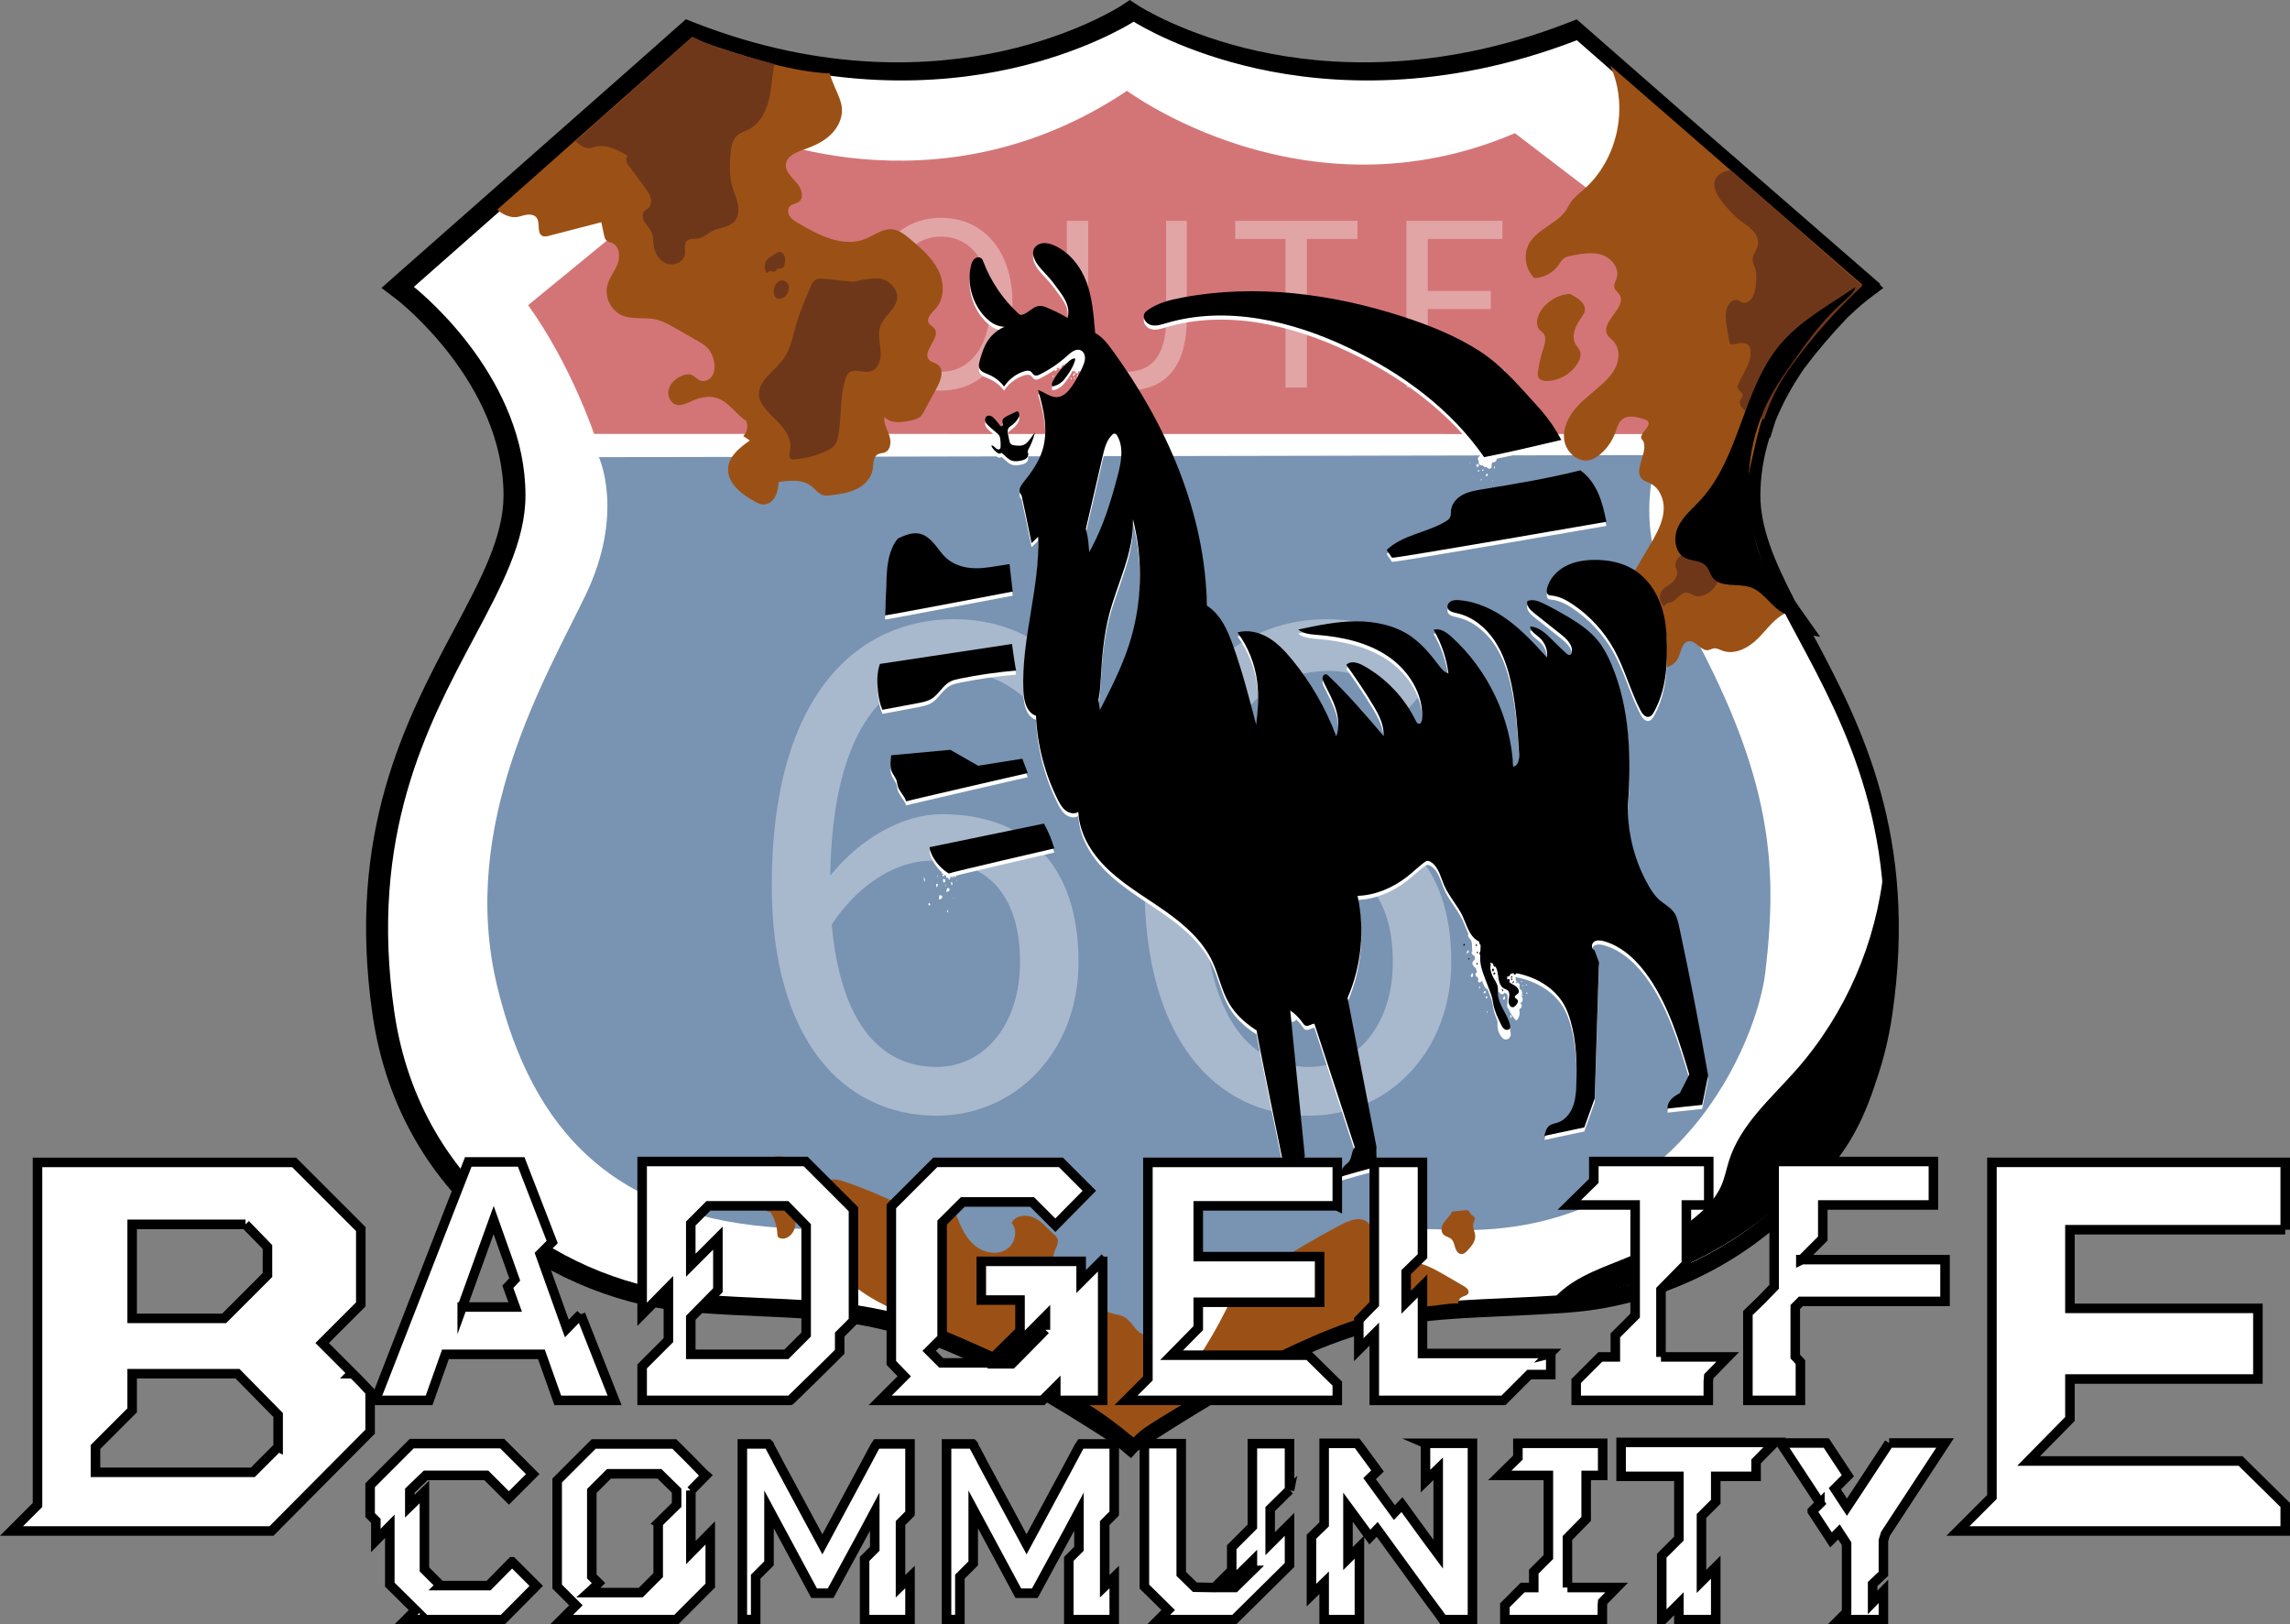 <?xml version="1.0" encoding="UTF-8"?>
<svg id="Layer_2" data-name="Layer 2" xmlns="http://www.w3.org/2000/svg" viewBox="0 0 1921.43 1362.97">
  <rect x="0" y="0" width="1921.43" height="1362.97" fill="#808080" stroke="none"/>
  <defs>
    <style>
      .cls-1 {
        fill: none;
      }

      .cls-2 {
        opacity: .35;
      }

      .cls-2, .cls-3, .cls-4 {
        isolation: isolate;
      }

      .cls-5 {
        stroke: #000;
        stroke-miterlimit: 10;
        stroke-width: 8px;
      }

      .cls-5, .cls-6 {
        fill: #fff;
      }

      .cls-7 {
        fill: #9b5115;
      }

      .cls-3 {
        fill: #ba2528;
      }

      .cls-3, .cls-4 {
        opacity: .63;
      }

      .cls-8 {
        fill: #6f371a;
      }

      .cls-4 {
        fill: #2c5485;
      }
    </style>
  </defs>
  <g id="Layer_1-2" data-name="Layer 1">
    <path d="M1521.58,533.34l5.64,1.02-17.62-24.94c-1.06-1.5-2.17-3.14-3.4-5-17.51-33.71-29.15-61.73-29.15-88.71,0-16,2.57-32.26,7.66-48.49l.56.17,3.68-11.79c.23-.74.48-1.47.73-2.2l.11-.34c5.98-14.8,14.09-29.63,24.11-44.07,11.15-14.84,23.39-29.2,36.4-42.68,9.66-9.33,16.32-14.45,16.35-14.47l13.59-10.26-3.06-2.68.56-.55-114.05-99.16-9.78-8.6h-.11s-39.29-34.16-39.29-34.16l-85.23-74.64-6.31-5.54-7.83,3.03c-109.96,42.59-202.17,36.27-260.17,23.46-61.73-13.63-99.04-37.51-99.38-37.73l-7.63-5.01-7.58,5.01c-.37.24-37.4,24.11-98.67,37.73-57.56,12.8-149.09,19.13-258.25-23.45l-7.19-2.81-.73-.37-39.51,35-215.96,190.45,13.42,10.22c.89.68,88.99,69.55,88.99,163.92,0,34.66-19.1,70.51-41.21,112.01-40.51,76.04-90.92,170.68-68.68,323.72,23.2,159.74,155.97,241.52,269.5,249.91,21.32,1.57,40.52,2.44,57.53,3.2,90.32,4.06,140.13,6.31,296.67,108.32,1.17.96,2.34,1.92,3.5,2.9l9.12,7.75,5.57-6.07,1.98-1.29c78.34-51.01,131.31-79.11,177.11-93.98,42.97-13.95,77.45-15.5,125.18-17.64h.26c16.91-.77,36.07-1.63,57.4-3.2,41.06-3.01,82.67-15.23,120.33-35.32,40.94-21.84,76.16-52.7,101.87-89.26,5.18-6.73,9.48-12.88,13.14-18.82,8.02-13.06,14.81-28.04,20.77-45.79.31-.93.61-1.87.91-2.81l.15-.48c6.47-18.28,11.22-37.6,14.12-57.42,21.87-149.29-25.89-243.01-66.11-318.11Z"/>
    <g id="Layer_2-2" data-name="Layer 2">
      <g>
        <path class="cls-6" d="M1466.41,415.7c0-103.12,95.1-174.93,95.1-174.93l-238.17-208.58c-219.23,84.92-372.15-15.61-372.15-15.61,0,0-151.84,100.52-369.55,15.61l-236.52,208.58s94.43,71.8,94.43,174.93-144.28,198.09-110.03,433.74c22.87,157.42,155.23,230.58,256.81,238.09,136.83,10.11,172.19-9.92,365.79,117.02,194.98-126.94,228.68-106.92,366.49-117.02,102.28-7.51,235.57-80.66,258.6-238.09,34.52-235.65-110.79-330.64-110.79-433.74Z"/>
        <path d="M952.11,1206.18l-.74-.49c-163.37-107.12-214.73-109.43-307.98-113.62-16.88-.76-36-1.62-57.17-3.18-108.71-8.04-235.84-86.33-258.05-239.24-21.65-148.99,27.69-241.62,67.34-316.05,22.9-42.99,42.68-80.11,42.68-117.89,0-101.25-92.95-173.13-93.89-173.85l-1.32-1L581.36,30.63l.77.3c112.09,43.72,206.25,37.19,265.51,24.01,64.22-14.28,102.43-39.23,102.81-39.48l.74-.49.75.49c.38.25,38.86,25.2,103.54,39.49,59.68,13.18,154.51,19.71,267.38-24.01l.76-.3.62.54,239.42,209.68-1.33,1c-.95.71-94.57,72.6-94.57,173.85,0,37.76,19.91,74.88,42.97,117.86,39.94,74.44,89.64,167.08,67.81,316.08-22.37,152.91-150.38,231.21-259.84,239.24-21.26,1.56-40.41,2.42-57.31,3.18-95.83,4.3-143.93,6.46-308.54,113.63l-.74.48ZM347.23,240.72c11.38,9.18,93.67,78.98,93.67,174.98,0,38.46-19.92,75.86-42.99,119.16-39.46,74.08-88.58,166.28-67.05,314.38,22,151.44,147.9,228.97,255.57,236.93,21.13,1.56,40.23,2.42,57.09,3.18,93.58,4.21,145.2,6.54,308.6,113.58,164.63-107.09,212.99-109.27,309.16-113.58,16.88-.76,36.01-1.62,57.23-3.17,108.42-7.96,235.2-85.49,257.36-236.93,21.7-148.12-27.77-240.32-67.52-314.41-23.23-43.3-43.29-80.69-43.29-119.14,0-96,82.87-165.79,94.34-174.98l-236.32-206.96c-113.23,43.66-208.37,37.06-268.3,23.8-60.18-13.31-97.89-35.82-103.57-39.36-5.65,3.55-43.09,26.06-102.84,39.36-59.51,13.26-153.99,19.86-266.44-23.8l-234.68,206.96Z"/>
      </g>
    </g>
    <g id="Layer_5" data-name="Layer 5">
      <path class="cls-4" d="M502.49,383.6s21.97,46.79-11.08,115.56c-33.06,68.77-107.16,192.3-74.27,328.31,29.7,122.85,99.14,195.01,240.77,202.92,116.4,6.5,143.82,4.34,289.59,104.18,0,0,146.56-109.41,262.45-102.91,200.48,11.24,264.91-161.54,271.25-215.71,10.89-92.88,6.56-170.75-78.82-316.85-33.27-56.93-11.65-117.27-11.65-117.27l-888.24,1.76Z"/>
      <path class="cls-3" d="M498.43,364.09s-19.05-57.47-55.3-108.03l179.24-147.02s160.86,75.95,323.27-32.84c0,0,148.94,111.2,325.47,35.55l189.56,144.91s-50.02,55.3-62.73,107.54l-899.51-.11Z"/>
    </g>
    <g id="Layer_6" data-name="Layer 6">
      <g class="cls-2">
        <path class="cls-6" d="M600.39,185.35h43.69c28.56,0,49.02,10.23,49.02,39.43,0,21.74-12.36,34.53-31.33,39.43l35.59,60.95h-20.25l-33.67-59.04h-25.15v59.04h-17.9v-139.81ZM641.52,251.63c21.74,0,33.67-8.95,33.67-26.85s-11.93-24.94-33.67-24.94h-23.23v51.79h23.23Z"/>
        <path class="cls-6" d="M729.96,254.62c0-44.76,24.51-71.82,59.68-71.82s59.89,27.28,59.89,71.82-24.72,73.1-59.89,73.1-59.68-28.14-59.68-73.1ZM830.99,254.62c0-34.74-16.41-56.05-41.35-56.05s-41.13,21.31-41.13,56.05,16.2,57.33,41.13,57.33,41.35-22.38,41.35-57.33Z"/>
        <path class="cls-6" d="M895.13,267.4v-82.06h17.9v82.48c0,33.46,14.07,44.12,32.4,44.12s33.04-10.66,33.04-44.12v-82.48h17.26v82.06c0,44.76-21.74,60.32-50.3,60.32s-50.3-15.56-50.3-60.32Z"/>
        <path class="cls-6" d="M1078.63,200.48h-42.2v-15.13h102.52v15.13h-42.41v124.68h-17.9v-124.68Z"/>
        <path class="cls-6" d="M1180.07,185.35h80.56v15.13h-62.66v43.69h52.86v15.13h-52.86v50.72h64.79v15.13h-82.7v-139.81Z"/>
      </g>
      <g class="cls-2">
        <path class="cls-6" d="M647.54,742.95c0-161.11,73-223.41,152.93-223.41,43.43,0,74.89,18.25,96.92,42.79l-28.95,32.73c-15.73-19.51-40.9-32.1-66.08-32.1-56.01,0-103.84,44.05-105.73,171.81,25.17-31.47,61.05-51.61,93.77-51.61,69.86,0,114.54,41.54,114.54,123.98,0,76.78-54.12,129.02-118.94,129.02-78.67,0-138.46-64.19-138.46-193.21ZM697.89,775.68c6.92,78.04,37.76,119.57,88.11,119.57,39.65,0,69.86-35.24,69.86-88.11s-24.54-84.96-74.26-84.96c-25.8,0-58.53,15.73-83.7,53.49Z"/>
        <path class="cls-6" d="M960.32,742.95c0-161.11,73-223.41,152.93-223.41,43.43,0,74.89,18.25,96.92,42.79l-28.95,32.73c-15.73-19.51-40.9-32.1-66.08-32.1-56.01,0-103.84,44.05-105.73,171.81,25.17-31.47,61.05-51.61,93.77-51.61,69.86,0,114.54,41.54,114.54,123.98,0,76.78-54.12,129.02-118.94,129.02-78.67,0-138.46-64.19-138.46-193.21ZM1010.67,775.68c6.92,78.04,37.76,119.57,88.11,119.57,39.65,0,69.86-35.24,69.86-88.11s-24.54-84.96-74.26-84.96c-25.8,0-58.53,15.73-83.7,53.49Z"/>
      </g>
    </g>
    <g id="Layer_8" data-name="Layer 8">
      <path class="cls-7" d="M417.2,175.94c4.28,3.93,11.08,7.1,16.8,6.12,2.85-.49,5.55-1.6,8.4-1.95s6.1.27,7.83,2.57c3.36,4.44-.19,12.84,4.82,15.25,1.79.87,3.9.38,5.83-.14,14.55-3.77,29.13-7.56,43.68-11.33.76,3.58,1.52,7.18,2.25,10.76.33,1.57.7,3.22,1.84,4.34,1.33,1.35,3.39,1.6,5.09,2.38,6.04,2.79,6.8,11.35,4.42,17.56-2.38,6.2-6.91,11.54-8.56,17.99-2.55,9.89,3.09,21.22,12.49,25.2,8.72,3.68,18.83,1.3,28.07,3.33,5.88,1.3,11.19,4.31,16.42,7.32,6.2,3.55,12.38,7.1,18.59,10.65,3.28,1.87,6.61,3.79,9.08,6.64,2.44,2.82,3.9,6.37,4.71,10,.92,4.12.98,8.64-1.11,12.3-2.11,3.66-6.86,5.96-10.73,4.25-2.3-1-3.9-3.2-6.15-4.28-3.36-1.63-7.42-.54-10.68,1.25-4.47,2.47-8.43,6.45-9.4,11.49s1.87,10.89,6.83,12.08c3.93.95,7.86-1.06,11.54-2.71,6.64-3.03,14.14-5.2,21.19-3.33,11.03,2.93,17.31,14.5,25.5,19.29,2.09,4.2,1.06,9.73-2.36,12.9,1.84,1.25,3.68,2.49,5.53,3.74-8.18,5.77-17.15,12.76-18.13,22.73-1.27,12.98,11.43,22.65,22.95,28.78,1.92,1.03,3.9,2.03,6.07,2.22,4.28.38,8.29-2.68,10.35-6.45,2.06-3.77,2.57-8.18,3.06-12.46,9.38-1.33,19.94-2.36,27.39,3.47,3.36,2.63,5.96,6.53,10.05,7.64,2.11.57,4.36.27,6.53,0,7.23-.95,14.6-1.95,21.19-5.12s12.33-8.91,13.57-16.12c.81-4.8.24-11,4.58-13.2,1.76-.89,3.9-.76,5.74-1.52,5.04-2.01,5.47-9.1,3.68-14.23-1.76-5.12-4.9-10.16-4.09-15.53,5.47,6.07,15.17,4.69,23.14,2.79,2.38-.57,4.88-1.19,6.77-2.79,1.46-1.25,2.44-2.98,3.36-4.69,3.66-6.75,7.32-13.49,10.97-20.24,3.28-6.07,6.1-14.74.57-18.89-2.28-1.71-5.45-2.03-7.34-4.15-6.39-7.1,10.4-18.64,4.55-26.17-1.35-1.73-3.66-2.63-4.74-4.52-2.41-4.17,2.44-8.56,5.69-12.14,7.78-8.56,7.34-22.25,2.14-32.57-5.23-10.32-14.31-18.07-23.14-25.55-4.69-3.96-9.81-8.1-15.93-8.54-7.88-.54-14.66,5.15-22,8.1-18.7,7.53-39.34-3.12-56.66-13.44-2.55-1.52-5.2-3.12-6.83-5.61-1.63-2.47-1.95-6.1.11-8.26,1.95-2.03,5.2-2.11,7.48-3.74,4.99-3.63,2.19-11.68-1.92-16.26-4.15-4.58-9.62-9.43-8.83-15.55.87-6.8,8.7-9.89,15.17-12.14,8.02-2.79,15.93-6.39,22.11-12.19,6.18-5.83,10.43-14.17,9.67-22.62-.43-4.8-2.38-9.29-4.31-13.68-2.22-5.07-4.44-10.13-5.93-15.31-31.95-1.71-62.78-11.81-93.15-21.81-7.61-2.49-15.28-5.04-22.38-8.72l-163.44,144.8Z"/>
      <path class="cls-7" d="M951.06,1206.21c-52.02-43.81-115.24-71.86-178.18-97.65-19.26-7.88-38.91-15.8-55.22-28.75-6.83-5.42-13.47-12.84-12.9-21.51.33-5.12,3.17-9.75,3.93-14.82,2.33-15.53-14.36-27.29-18.05-42.51-.46-1.84-.7-3.79-.14-5.61,1-3.31,4.5-5.34,7.94-5.66s6.83.7,10.11,1.82c16.96,5.64,33.38,12.82,48.99,20.27,7.8,3.68,16.88,2.84,25.47,1.95,6.04-.62,13.01-.92,17.29,3.39,2.22,2.25,3.31,5.34,4.47,8.29,3.2,8.07,7.75,15.96,14.85,21,7.07,5.04,17.1,6.64,24.55,2.14,7.45-4.5,10.38-15.88,4.63-22.41,3.17-6.45,12.46-7.42,18.94-4.34,6.48,3.12,11.14,8.97,16.45,13.82,1.08,1,2.25,2.01,2.9,3.36,2.47,5.18-4.17,10.89-2.93,16.5,1.22,5.61,8.54,6.61,14.09,7.99,9.94,2.47,18.37,10.27,21.65,19.97,1.84,5.47,2.41,11.95,6.86,15.66,4.69,3.93,11.84,3.12,17.07,6.29,6.61,4.01,9.62,13.9,17.29,14.58,2.3.19,4.55-.54,6.86-.68,6.48-.35,12.38,4.34,15.42,10.08s3.79,12.36,3.55,17.99c4.12,1.68,9,.41,12.6-2.22,3.6-2.6,6.2-6.37,8.64-10.11,10.35-15.9,19.21-32.73,27.34-49.88,2.71-5.74,5.91-12.08,11.89-14.31,1.98-.73,4.12-.95,6.15-1.54,3.12-.92,5.88-2.74,8.62-4.52,20.43-13.39,41.51-25.79,63.11-37.2,6.75-3.58,15.36-6.96,21.57-2.49,5.36,3.85,5.88,11.46,6.5,18.05.6,6.58,2.87,14.39,9.27,16.12,2.82.76,5.8.11,8.7-.3,7.42-1.06,15.09-.41,22.25,1.87,6.77,2.17,13.01,5.77,19.16,9.32,5.15,2.98,10.32,5.96,15.47,8.97,2.19,1.27,4.74,3.44,3.87,5.83-.68,1.82-2.9,2.36-4.74,3.03-1.82.65-3.79,2.44-3.79,5.72-9.92-.22-19.73,2.52-29.64,2.52-55.84,0-151.63,51.21-219.91,93.15-8.62,5.23-17.15,10.57-22.92,16.85Z"/>
      <path class="cls-7" d="M653.74,970.24c-5.85-.05-11.87,2.36-15.34,7.07s-3.82,11.76-.16,16.31c.35.43.79.87,1.33.87.54.03,1-.41,1.49-.65,2.19-1.19,5.01.89,5.45,3.33s-.76,4.88-2.11,6.99c-1.33,2.09-2.9,4.17-3.31,6.64s.87,5.42,3.33,5.85c.6.11,1.27.05,1.79.38.38.24.65.62.87,1.03,3.09,5.15,4.88,11.08,5.15,17.07.05.95.08,1.98.62,2.74.49.68,1.27,1.03,2.09,1.22,5.58,1.41,10.95-3.87,12.14-9.51.54-2.57.49-5.26-.16-7.8-1.27-5.09-4.88-9.56-5.01-14.82-.24-8.75,9.08-15.72,8.43-24.44-.46-7.15-7.75-12.17-16.58-12.27Z"/>
      <path class="cls-7" d="M1218.4,1016.62c-1.46,3.41-4.52,5.85-6.69,8.89s-3.22,7.56-.68,10.24c1.79,1.9,4.77,2.19,6.72,3.93,1.98,1.79,2.44,4.66,3.22,7.21s2.55,5.31,5.23,5.39c2.17.08,3.93-1.68,5.39-3.28,3.12-3.41,6.42-7.34,6.2-11.95-.19-3.79-2.79-7.56-1.44-11.08.49-1.3,1.52-2.63,1.06-3.96-.41-1.17-1.73-1.65-2.63-2.49-1.11-1.03-1.54-2.66-2.71-3.63-1.14-.92-3.6-.22-13.68.73Z"/>
      <path class="cls-7" d="M1351.09,55.06c15.82,34.57,6.29,79.04-22.38,104.07-3.74,3.25-7.8,6.29-10.59,10.38-1.41,2.09-2.47,4.39-3.85,6.48-7.7,11.81-24.09,15.9-31.11,28.12-5.28,9.21-3.41,21.95,4.28,29.24,8.02-.27,15.82-4.52,20.4-11.14,1.22-1.73,2.22-3.66,3.85-5.01,2.11-1.76,4.96-2.33,7.67-2.85,8.29-1.57,17.02-3.09,24.98-.38s14.63,11.27,12.14,19.35c-.84,2.74-2.68,5.5-1.87,8.24.68,2.25,2.87,3.6,4.17,5.55,6.96,10.54-16.37,22.9-10.08,33.87,1.22,2.11,3.33,3.52,4.99,5.28,4.55,4.9,5.26,12.52,3.12,18.86-2.11,6.34-6.64,11.62-11.49,16.2-7.37,6.96-15.8,12.79-22.52,20.38-6.72,7.56-11.76,17.53-10.32,27.56,1.44,10.03,11.3,19.05,21.16,16.83,3.52-.79,6.64-2.84,9.37-5.2,5.58-4.82,9.89-11.11,12.38-18.05,1.35-3.77,2.33-7.97,5.31-10.62,4.99-4.44,12.73-2.52,19.05-.33.98.33,2.01.7,2.71,1.46,3.82,4.12-6.12,9-5.47,14.58,9.02,8.29-8.05,26.36,1.19,34.41,1.82,1.57,4.25,2.19,6.39,3.25,7.75,3.74,11.68,13.01,11.38,21.62-.3,8.62-4.04,16.72-8.18,24.25-6.99,12.73-15.34,24.77-21.35,38.01-5.99,13.25-9.56,28.21-6.31,42.38s14.63,27.1,29.07,28.83c7.13.87,15.25-1.63,18.59-7.97,2.82-5.39,3.17-13.85,9.19-14.63,6.1-.79,10.16,8.32,16.26,7.45,1.68-.24,3.2-1.27,4.9-1.49,2.36-.3,4.58,1,6.8,1.87,10.43,3.98,22.06-2.19,29.97-10.05,7.94-7.83,14.14-17.61,24.52-21.92-9.27-14.96-17.02-28.37-21.97-45.25-4.61-15.69-9.02-27.53-10.21-38.45-1.49-14.04-1.95-24.3,1.19-38.07,9.48-41.7,8.56-42.4,30.56-81.26,15.12-26.72,41.67-50.48,63.57-72.02l-211.45-183.84Z"/>
      <path class="cls-7" d="M1317.25,246.63c-10.13.51-19.83,6.37-25.01,15.12-2.84,4.82-4.04,11.65,0,15.53.76.73,1.65,1.3,2.38,2.06,3.31,3.5,1.65,9.13.14,13.71-2.09,6.23-3.55,12.68-4.36,19.21-.16,1.3-.3,2.66.16,3.87,1.08,2.87,4.77,3.66,7.83,3.55,10.3-.35,20.24-6.23,25.5-15.12,1.71-2.9,2.98-6.42,1.9-9.62-.79-2.33-2.68-4.09-3.87-6.23-1.98-3.52-1.9-7.91-.68-11.76s3.47-7.29,5.72-10.65c1.17-1.73,2.38-3.52,2.76-5.58.92-5.15-3.66-9.75-12.46-14.09Z"/>
      <path class="cls-8" d="M715.92,236.44c-8.07-.84-16.12-1.68-24.2-2.52-2.63-.27-5.47-.49-7.7.95-1.92,1.25-2.93,3.47-3.82,5.55-4.69,10.89-9.37,21.81-12.57,33.19-2.49,8.81-4.15,18.1-9.13,25.79-4.44,6.91-11.22,12-16.34,18.4-3.33,4.15-6.04,9.29-5.36,14.58.38,2.98,1.82,5.72,3.52,8.18,4.31,6.23,10.43,11,15.36,16.77,4.93,5.77,8.81,13.3,7.21,20.73-.54,2.55-1.35,5.91.95,7.13.81.43,1.79.38,2.71.3,9.21-.76,18.32-3.14,26.72-7.04,2.66-1.25,5.34-2.68,7.13-5.01,1.73-2.25,2.47-5.12,2.98-7.91,3.03-16.07.92-33.08,6.37-48.47.43-1.25.95-2.52,1.84-3.52,4.31-4.96,12.6-.22,18.91-1.98,6.64-1.84,8.97-10.21,8.45-17.1s-2.66-13.98-.41-20.51c3.12-9.05,14.04-14.85,14.28-24.41.14-5.34-3.41-10.24-7.88-13.2-4.47-2.98-9.78-4.36-29.02.11Z"/>
      <path class="cls-8" d="M482.93,118.47c3.28,2.95,7.04,6.12,11.43,5.88,1.87-.11,3.66-.81,5.5-1.25,9.4-2.28,18.83,2.9,27.12,7.88-2.79,1-1.52,5.23.27,7.61,4.61,6.23,9.21,12.46,13.79,18.7,1.95,2.63,3.93,5.36,4.8,8.54s.33,6.94-2.17,9.08c-.95.81-2.09,1.35-2.95,2.25-2.38,2.49-1.52,6.67.35,9.56s4.58,5.28,5.83,8.48c1.14,2.85.98,6.04,1.27,9.08.65,6.83,4.15,13.87,10.43,16.64s15.15-.79,16.09-7.59c.51-3.77-1.11-8.29,1.52-11.03,2.38-2.47,6.42-1.57,9.81-2.17,4.25-.79,7.51-4.09,11.35-6.07,6.12-3.14,14.12-3.06,18.75-8.16,3.58-3.9,4.01-9.84,2.93-15.01-1.08-5.18-3.44-10.03-4.82-15.12-2.17-7.97-1.95-16.34-1.49-24.58.38-6.48,1.25-13.66,6.2-17.8,2.74-2.28,6.29-3.25,9.43-4.88,10.24-5.31,15.47-17.07,17.58-28.4.6-3.14.98-6.29,1.38-9.46.68-5.34,1.38-10.68,2.33-16.8-16.15-4.55-29.67-8.26-44.46-13.09-8.16-2.66-15.82-5.47-24.03-9.89l-98.25,87.57Z"/>
      <path class="cls-8" d="M645.01,216.53c-3.06,1.92-3.98,6.18-3.06,9.67.22.76.49,1.52.76,2.28.08.22.16.43.35.54.38.24.84-.08,1.17-.41.84-.79,1.95-1.52,3.06-1.19.46.14.84.46,1.3.6.98.27,1.98-.38,2.71-1.11s1.49-1.54,2.49-1.71c.68-.11,1.38.11,2.06-.03,1.49-.3,2.14-2.01,2.47-3.5.41-1.9.7-3.9.27-5.8-.43-1.9-1.68-3.71-3.52-4.36-1.9-.62-3.66,1-10.05,5.01Z"/>
      <path class="cls-8" d="M650.97,238.53c-1.68,2.49-2.25,5.69-1.54,8.59.16.7.43,1.44.89,2.01.51.62,1.27,1.03,2.06,1.27,2.11.6,4.44-.05,6.15-1.44,1.68-1.38,2.74-3.44,3.2-5.61.41-1.95.3-4.12-.89-5.72-1.22-1.6-5.99-4.8-9.86.89Z"/>
      <path class="cls-8" d="M1452.29,142.99c-5.2-.16-12.3,3.68-13.55,8.72-1.54,6.15,2.17,12.33,6.02,17.37,4.55,5.93,9.59,11.54,15.53,16.09,3.52,2.71,7.34,5.07,10.35,8.32,3.01,3.25,5.15,7.72,4.31,12.08-.87,4.55-4.8,8.4-4.44,13.01.19,2.3,1.44,4.36,2.17,6.56,1.25,3.68,1,7.7.76,11.6-.41,6.34-1.52,13.82-7.18,16.66-1.63.81-3.63,1.11-5.2.24-.73-.41-1.33-1.03-2.06-1.44-3.41-2.01-7.7,1.17-9.35,4.77-2.71,5.93-1.63,12.82-.49,19.24.65,3.77,1.33,7.56,1.98,11.33.08.43.19.92.54,1.22.33.24.76.27,1.17.27,2.55-.05,5.04-.89,7.59-1.17,2.55-.27,5.42.24,6.99,2.28.87,1.14,1.19,2.57,1.33,3.98,1,10.05-6.2,18.83-10.24,28.1-.38.89-.76,1.84-.62,2.82.38,2.76,4.44,4.09,4.28,6.88-.08,1.49-1.44,2.57-2.03,3.96-1.27,2.87.95,6.07,3.36,8.07,4.58,3.79,10.43,6.07,16.74,7.91,4.15-13.28,10.16-25.96,17.77-37.61,2.57-3.93,5.31-7.72,8.13-11.49,16.85-22.6,35.74-43.65,56.39-62.86l-110.22-96.92Z"/>
      <path class="cls-8" d="M1412.35,464.23c-3.74,2.93-7.88,7.1-6.5,11.62.27.92.79,1.76,1.08,2.66,1.57,4.66-2.28,9.37-6.37,12.11-1.92,1.27-4.01,2.41-5.55,4.17-3.6,4.12-2.74,11.33,1.79,14.44-.35-1.22.68-2.47,1.82-2.98s2.49-.57,3.68-.95c4.85-1.52,7.51-7.97,12.6-8.02,3.01-.03,5.5,2.33,8.43,2.95,2.22.46,4.55-.08,6.64-.92,6.94-2.76,12.71-9.65,12.06-17.1-.19-2.22-.92-4.36-.98-6.58-.19-9.19,10.76-15.06,12.38-24.11,1.19-6.64-3.41-13.44-9.59-16.12s-13.47-1.84-19.67.79c-1.14.49-2.3,1.06-3.03,2.06-.73.98-.95,2.25-1.03,3.47-.3,4.04.7,8.16,2.76,11.65-1.38,1.11-3.31,1.14-5.07,1.06s-3.66-.19-5.18.73c-1.49.89-2.19,3.28-.27,9.08Z"/>
    </g>
    <g id="Layer_4" data-name="Layer 4">
      <path class="cls-6" d="M840.24,383.35c-.54.7-1.6.84-2.47.57-.84-.3-1.54-.92-2.19-1.52-1.6-1.46-3.31-3.06-3.79-5.18,1.41-.19,2.52,1.11,3.52,2.11,1.03,1,2.82,1.76,3.74.68.41-.46.46-1.11.51-1.71.14-2.25.03-4.52-.33-6.77-.14-.89-.33-1.79-.79-2.55-.43-.7-1.06-1.25-1.65-1.79-2.17-1.9-4.31-3.79-6.48-5.69-1.35-1.19-2.74-2.41-3.41-4.09-.68-1.65-.35-3.85,1.17-4.8,1.06-.65,2.44-.54,3.58-.03s2.03,1.44,2.87,2.33c1.49,1.6,2.87,3.28,4.12,5.04.41.57.95,1.25,1.68,1.17.79-.08,1.19-1,1.14-1.79-.05-.79-.41-1.54-.43-2.33-.08-2.22,2.25-3.66,4.23-4.61,2.47-1.19,4.96-2.36,7.42-3.55.35-.16.7-.33,1.08-.24.35.08.62.35.84.65,1.27,1.87.3,4.47-1,6.31-1.41,2.03-3.2,3.79-5.26,5.18-.62.41-1.25.81-1.73,1.35-1.46,1.63-1.19,4.12-.76,6.26.3,1.6.65,3.2,1.03,4.8.24,1,.51,2.03,1.22,2.76.98,1,2.49,1.19,3.9,1.33,2.25.19,4.61.41,6.69-.43,2.52-.98,4.28-3.25,5.91-5.45,1.27-1.68,2.55-3.39,3.79-5.07-1.25,5.04-3.12,9.92-5.61,14.44-.24.43-.49.89-.51,1.38-.05.65.3,1.27.43,1.9.35,1.65-.6,3.36-1.95,4.36-1.35.98-3.06,1.38-4.71,1.68-2.28.41-4.66.65-6.86-.05-3.6-1.11-5.91-4.5-8.94-6.67Z"/>
      <path class="cls-6" d="M892.96,321.76c-2.17,2.68-5.2,4.69-8.54,5.61-.35.11-.73.19-1.08.08-1.11-.33-.89-1.98-.41-3.03,3.22-6.91,8.29-12.84,14.01-17.88,1.27-1.14,2.71-2.28,4.39-2.38.22-.03.43,0,.6.11.35.24.3.79.16,1.19-1.57,5.64-4.63,10.73-9.13,16.31Z"/>
      <path class="cls-6" d="M843.08,277.68c-3.41-.14-6.77-1.08-9.73-2.79-2.14-1.22-4.06-2.82-5.83-4.52-11.35-11.08-16.42-28.26-12.87-43.73.49-2.14,1.19-4.34,2.79-5.85s4.31-2.03,5.96-.62c.89.76,1.33,1.9,1.73,3.01,6.23,16.34,16.28,31.19,29.1,43.08.62.57,1.3,1.17,2.14,1.33.62.11,1.27-.05,1.9-.24,5.04-1.73,8.7-6.96,14.01-7.26,2.44-.14,4.77.81,6.99,1.79,5.61,2.44,11.16,5.01,16.39,8.29,1.38-4.09.76-8.62-.87-12.63-1.63-3.98-4.17-7.53-6.72-11-2.74-3.77-5.5-7.51-8.59-10.97-4.44-4.99-9.7-9.59-11.92-15.88-.7-1.98-1.06-4.17-.51-6.18.92-3.33,4.28-5.55,7.7-6.02s6.88.57,10.03,1.98c12.79,5.72,22.03,17.69,26.93,30.81,4.88,13.14,5.83,27.39,7.21,42.54,6.07,3.31,10.4,8.97,14.47,14.55,45.25,62.18,77.76,135.75,79.34,214.3,11.33,7.18,17.15,20.32,21.7,32.95,7.86,21.89,13.71,44.44,19.56,66.95,1.44-12.11,2.38-24.39.81-36.47-1.92-14.77-7.64-29.02-16.47-41.02,8.62-2.44,18.07-.22,25.79,4.34,7.72,4.55,13.95,11.19,19.67,18.1,15.96,19.32,28.67,41.32,37.42,64.81,2.74-7.45,1.9-15.85-.51-23.41-2.44-7.56-6.37-14.55-9.86-21.68-.68-1.35-1.33-2.82-1.17-4.31s1.54-2.98,3.01-2.68c.73.16,1.33.68,1.87,1.19,16.64,15.69,31.51,33.11,46.33,50.51.57-9.05-3.87-17.61-8.54-25.42-7.13-11.98-15.04-23.44-22.68-34.22,3.44-3.79,9.7-1.9,14.2.57,18.97,10.49,34.57,26.91,44.08,46.36.54,1.14,1.33,2.44,2.57,2.52,1.73.08,2.52-2.14,2.66-3.9,1.49-20.86-11.24-40.97-28.56-52.73-17.31-11.76-38.56-16.31-59.42-17.99-5.58-.46-11.6-.87-15.9-4.47,15.93-3.41,32.03-6.83,48.31-6.91,16.31-.08,33.06,3.39,46.41,12.71,9.29,6.5,16.56,15.47,23.44,24.49,2.11,2.76,4.47,5.72,7.86,6.45-1.65-12.82-5.91-25.31-12.41-36.5,5.31-1.73,10.76,2.03,14.9,5.77,30.97,28.04,50.02,68.82,51.83,109,4.36-.6,5.23-6.48,4.96-10.87-1.19-19.35-2.38-38.77-6.34-57.74-2.74-13.09-6.86-26.12-14.33-37.23-7.48-11.08-18.64-20.16-31.73-22.95-3.03-.65-6.8-1.52-7.59-4.52-.57-2.22,1-4.55,3.06-5.55s4.47-.98,6.75-.79c14.98,1.22,29.13,7.94,41.21,16.91,12.08,8.97,22.35,20.1,32.43,31.27.76-6.07-1.6-12.41-6.1-16.53-3.17-2.9-7.64-5.28-8.13-9.54,7.75.24,13.85,6.39,19.29,11.89,3.58,3.6,7.23,7.13,10.97,10.54,1.06.98,2.68,1.98,3.82,1.11.49-.38.7-.98.84-1.57,1.41-6.12-4.06-11.46-8.97-15.36-7.51-5.96-15.01-11.92-22.52-17.88-3.2-2.55-6.75-6.04-5.77-10.03,4.5-2.06,9.7.03,14.12,2.22,6.91,3.41,13.68,7.13,20.29,11.08,9.19,5.5,18.18,11.65,24.93,19.97,4.71,5.83,8.18,12.55,11.11,19.43,15.93,37.23,16.88,79.06,13.95,119.87-.16,23.11,5.91,46.25,17.42,66.28,2.44,4.28,5.2,8.45,8.86,11.73,4.01,3.58,9.1,6.04,12.27,10.4,2.57,3.55,3.58,7.99,4.5,12.3,8.89,41.43,16.99,83.02,24.28,124.77l-4.99,24.63s-29.34,3.09-28.99,3.14c-.33-2.93,1.06-5.83,3.06-7.94,2.01-2.14,4.61-3.63,7.15-5.04,0,0,7.88-15.23,7.91-15.8-8.37-28.04-17.02-56.6-33.49-80.8-9.35-13.71-21.84-26.23-37.77-30.81-2.84-.81-6.1-1.3-8.54.35-2.44,1.65-2.57,6.26.27,7.04l3.79,10.11-3.55,114.29-8.75,24.36s-32.65,6.86-33.44,7.1c.73-3.28,1.68-6.86,4.44-8.78,1.9-1.3,4.28-1.57,6.48-2.28,6.1-1.95,10.59-7.4,12.9-13.39s2.71-12.49,2.93-18.91c.65-17.86.11-35.96-4.85-53.11-1.41-4.88-3.17-9.65-5.69-14.04-7.91-13.71-22.81-22.35-38.26-25.69-3.71-.81-9.08-.16-9.27,3.63-.16,3.01,3.25,4.69,5.91,6.1,2.66,1.41,5.26,4.88,3.2,7.04-.98,1.03-2.95,1.68-2.63,3.09.22,1,1.52,1.33,2.17,2.14,1.11,1.38-.11,3.36-1.33,4.66-.6.62-1.25,1.3-2.09,1.52-2.74.76-4.34-3.14-3.93-5.93s1.33-6.18-.79-8.07c-.89-.81-2.11-1.08-3.17-1.65-3.79-2.09-4.47-7.13-4.99-11.41-.54-4.28-2.14-9.4-6.37-10.32-.51,3.87.16,7.91,1.87,11.43,1.44,2.95,3.63,5.61,4.25,8.83.38,2.01.14,4.06.22,6.1.43,9.32,7.97,16.85,10.11,25.93.22.92.38,1.95-.05,2.82-.76,1.54-3.03,1.73-4.47.81-1.46-.89-2.28-2.52-3.03-4.06-2.57-5.23-5.18-10.54-6.34-16.28-.43-2.09-.65-4.2-1.19-6.26-.43-1.68-1.03-3.28-1.65-4.9-1.52-3.96-3.01-7.94-4.52-11.89-1.92-5.07-3.87-10.4-3.77-16.42.11-3.25.22-6.5.33-9.78.03-.95.05-1.95-.41-2.79-.54-1-1.63-1.54-2.57-2.17-6.72-4.28-8.67-12.98-12.03-20.19-4.28-9.16-11.54-16.72-15.55-26.01-3.06-7.04-4.69-15.61-11.24-19.62-.87-.54-1.87-.98-2.9-.87-.98.11-1.84.7-2.63,1.3-4.93,3.74-9.4,8.1-14.28,11.92-12.17,9.54-26.99,15.66-41.62,16.12,6.2,28.48,3.22,58.91-8.37,85.62l24.2,124.83.24,16.8s-31.46,8.29-31.84,9.24c1.25-3.87,2.57-7.97,5.58-10.7.87-.79,1.84-1.44,2.63-2.33,3.03-3.41,2.22-9.08,5.26-12.49,0,0-33.92-103.96-33.92-103.69-2.74.16-5.42,2.76-7.83,1.46-.81-.43-1.33-1.25-1.87-2.01-2.84-4.15-6.45-7.75-10.57-10.59l12.22,121.85-2.84,24.14s-30.05,8.29-30.51,8.29c.33-3.71,1-7.4,2.06-10.97,4.2-1.57,7.72-4.8,9.67-8.83l3.63-5.74s-23.19-112.39-22.35-111.93c-9.29-5.83-17.72-13.39-23.25-22.87-6.37-10.89-8.62-23.71-14.01-35.14-8.18-17.34-23.14-30.54-38.77-41.62-15.63-11.11-32.43-20.73-46.63-33.6-14.2-12.87-25.93-29.83-27.04-50.13-3.22,2.03-7.64,1.11-10.68-1.25-3.01-2.33-4.93-5.8-6.61-9.21-10.89-21.78-17.15-45.9-18.21-70.26-7.91-2.6-10.24-12.57-10.59-20.89-1.92-43.35,13.9-85.97,12.41-129.33-1.84,1.82-3.68,3.6-5.53,5.42-3.01-14.88-6.02-29.75-9.35-44.57,9.78-.79,19.29,3.03,28.18,7.23,8.97,4.23,18.15,9.32,23.33,17.8,3.31,5.42,4.66,11.79,5.42,18.07.6,5.07.87,10.16,1.44,15.44-.98,42.13,1.82,84.35,8.32,125.99,8.97-17.48,17.96-35.03,24.11-53.7,11.27-34.19,12.52-71.61,3.58-106.48,1.06,27.72-13.03,53.49-19.97,80.34-4.42,17.12-5.93,34.87-6.94,52.54-.62,11.03-1.22,22.62-7.07,32-2.11-1.08-2.87-3.68-3.36-6.02-7.04-32.73-9.86-66.38-8.4-99.82.24-5.72.65-11.46,2.33-16.93,1.87-6.07,5.23-11.52,8.24-17.07,10.38-19.16,16.8-40.18,22.33-61.24,2.93-11.14,5.47-23.65-.27-33.65-.51-.89-1.22-1.82-2.25-1.87-.81-.03-1.52.51-2.09,1.08-4.74,4.58-6.42,11.38-7.91,17.8-6.12,26.53-12.27,53.05-18.4,79.58-.68,2.98-2.66,6.77-5.58,5.91-1.41-.41-2.25-1.79-2.98-3.09-4.15-7.45-8.32-14.93-12.46-22.38-2.84-5.12-5.8-10.35-10.21-14.17-5.55-4.82-13.11-7.13-18.1-12.55-.79-.84-1.49-1.79-1.84-2.87-.95-3.03,1.19-6.04,3.17-8.54,6.48-8.1,12.68-16.69,15.8-26.58,5.23-16.56,1.22-34.44-3.66-50.75,5.55,1.73,10.38,6.34,16.18,5.93,5.31-.35,9.35-4.85,12.38-9.24,3.6-5.23,6.64-10.84,9.1-16.69.95-2.28,1.84-4.69,1.76-7.15-.05-2.47-1.25-5.07-3.5-6.15-3.87-1.84-8.1,1.52-11.27,4.42-6.91,6.34-14.74,11.65-23.14,15.8-1.38.68-3.03,1.33-4.44.68-1.33-.62-1.92-2.22-3.12-3.09-1.54-1.14-3.71-.79-5.55-.22-6.88,2.14-12.98,6.77-16.88,12.82-3.36-4.5-7.94-8.05-13.14-10.19-2.87-1.19-6.26-2.25-7.51-5.09-.87-2.03-.35-4.34.24-6.48,1.65-6.1,3.63-12.25,7.23-17.45s9.29-9.4,13.76-10.95Z"/>
      <path class="cls-6" d="M1398.26,535.47c-.6-10.46-2.71-20.94-7.15-30.43-4.44-9.51-11.3-17.99-20.21-23.55-9.73-6.04-21.43-8.32-32.89-8.24-8.37.05-16.91,1.35-24.33,5.23s-13.66,10.57-15.61,18.72c-.49,2.03-.41,4.71,1.49,5.58.6.27,1.25.3,1.9.35,6.69.54,12.87,3.85,18.42,7.61,14.28,9.65,26.2,22.73,34.49,37.83,8.91,16.26,13.57,34.52,22.11,50.97,1.46,2.82,3.93,6.02,7.02,5.36,2.01-.41,3.31-2.3,4.28-4.09,9.56-17.23,12.06-38.07,10.49-65.35Z"/>
      <path class="cls-6" d="M1325.92,398.09c6.83,4.69,11.76,11.76,15.09,19.35,3.33,7.59,5.18,15.74,6.83,23.84,0,0-179.67,31.19-179.91,30.16-1.49-2.17-2.95-4.34-4.44-6.5,13.28-12.82,33.71-14.44,49.53-23.98,1.35-.81,2.76-1.76,3.52-3.17,1-1.84.73-4.09.95-6.2.57-5.61,4.8-10.32,9.78-12.98s10.65-3.63,16.2-4.55c27.66-4.55,55.38-9.16,82.45-15.96Z"/>
      <path class="cls-6" d="M1290.4,344.71c7.7,8.4,14.31,17.77,19.62,27.85-21.43,5.04-42.84,10.19-64.76,14.47-27.99-40.4-69.01-70.5-113.39-91.64-47.69-22.73-102.85-35.82-153.47-20.76-4.09,1.22-8.4,2.63-12.52,1.57s-7.61-5.77-5.69-9.59c.7-1.35,1.95-2.36,3.2-3.25,8.32-5.8,18.45-8.32,28.4-10.21,61.64-11.68,125.88-3.31,185.55,16.07,22.19,7.21,44.03,15.99,63.7,28.56,19.7,12.57,34.76,31.02,49.37,46.93Z"/>
      <path class="cls-6" d="M875.92,694.49c3.68,6.58,6.58,13.6,8.67,20.86,0,0-87.55,20.19-88.47,21.03-5.5-3.33-10.13-8.16-13.28-13.79-1.44-2.57-2.57-5.36-2.9-8.29l95.97-19.81Z"/>
      <path class="cls-6" d="M857.77,640.05l4.55,12.06s-100.25,23-102.01,23.74c-1.44-4.8-5.88-8.29-7.15-13.14-.33-1.27-.43-2.63-.79-3.9-.89-3.14-3.33-5.61-4.44-8.67-1.11-3.09-.81-6.48-.49-9.73.11-1.08.22-2.14.33-3.22l49.56-4.58,23.38,13.36,37.07-5.91Z"/>
      <path class="cls-6" d="M849.07,543.78s2.93,21.03,3.55,22.3c-15.99,1.35-31.86,3.63-47.58,6.86-2.68.54-5.39,1.14-7.83,2.44-6.26,3.31-9.48,10.62-15.47,14.36-3.5,2.17-7.64,2.95-11.68,3.71-10.21,1.9-20.4,3.79-29.64,5.55-2.09-4.5-3.03-9.46-3.66-14.36-1-8.07-1.11-16.45,1.52-24.11l110.79-16.74Z"/>
      <path class="cls-6" d="M847.04,476.78l2.66,23.03s-106.08,20.24-107.05,20.02c.35-9.05.68-18.13,1.03-27.18.27-6.83.51-13.74,2.01-20.4,1.49-6.69,4.28-13.22,7.83-17.02,5.64-2.6,11.73-5.26,17.83-4.04,5.2,1.06,9.43,4.85,12.84,8.94,3.41,4.06,6.34,8.62,10.35,12.08,6.53,5.64,15.42,7.94,24.06,8.05,8.59.11,17.1-1.82,28.45-3.5Z"/>
      <path class="cls-6" d="M790.54,731.77c.49,1.06.98,2.14,1.46,3.2.79-.08,1.46-.73-1.46-3.2Z"/>
      <path class="cls-6" d="M793.66,734.13c.73,1.44,1.65,2.76,2.76,3.9,1.27-.41,2.03-1.98-2.76-3.9Z"/>
      <path class="cls-6" d="M791.17,737.62c-.03,1.08.16,2.14.6,3.14.6-.24,1.17-.68,1.38-1.27.24-.6.05-1.38-.51-1.71-.54-.35-1.41.03-1.46-.16Z"/>
      <path class="cls-6" d="M797.83,740.12c.08,1.03.33,2.06.76,2.98.38-.68.76-1.44.49-2.17-.24-.7-1.54-.84-1.25-.81Z"/>
      <path class="cls-6" d="M794.93,745.16c-.54.92-.89,1.95-1.03,3.01.76.08,1.57.03,2.17-.43s.92-1.35.51-2.01-1.6-.68-1.65-.57Z"/>
      <path class="cls-6" d="M785.45,741.23c-.08,1.17.08,2.36.51,3.44.73-.81,1.06-2.01.84-3.06-.73.03-1.44.35-1.35-.38Z"/>
      <path class="cls-6" d="M793.12,742.01v2.01c.54-.68.62-1.71,0-2.01Z"/>
      <path class="cls-6" d="M788.54,750.87c-.65,1.11-.89,2.49-.62,3.74.81.03,1.65-.19,2.22-.76.54-.6.68-1.6.11-2.17s-1.76-.33-1.71-.81Z"/>
      <path class="cls-6" d="M799.89,753.15c.11.35.22.7.33,1.08.16-.51-.03-1.14-.33-1.08Z"/>
      <path class="cls-6" d="M786.59,734.26c-.16.7-.11,1.46.16,2.17.19-.95.38-1.9-.16-2.17Z"/>
      <path class="cls-6" d="M802.74,738.14c.03.6.05,1.19.05,1.76.35-.57.24-1.38-.05-1.76Z"/>
      <path class="cls-6" d="M779.16,757.57c-.05.54-.11,1.11-.16,1.65.35.54,1.3.57,1.57,0,.3-.57-.57-1.3-1.41-1.65Z"/>
      <path class="cls-6" d="M795.01,763.15c-.43.76-.49,1.73-.14,2.55.49-.3.7-.92.51-1.44-.19-.54-.76-.89-.38-1.11Z"/>
      <path class="cls-6" d="M775.18,736.08c-.11,1.3.03,2.63.35,3.9.65-.95.87-2.19-.35-3.9Z"/>
      <path class="cls-6" d="M794.28,734.51c-.41.27-.62.79-.51,1.27.11.46.54.84,1.03.89.24-.38.43-.79-.51-2.17Z"/>
      <path class="cls-6" d="M791.44,733.78c-.38.05-.73.38-.76.76s.35.79.73.68c.3-.08.49-.38.54-.68s.08-.6-.51-.76Z"/>
      <path class="cls-6" d="M790.11,731.26c-.16.6-.08,1.25.22,1.79.35.11.73-.14.92-.46s.22-.73-1.14-1.33Z"/>
      <path class="cls-6" d="M798.78,735.02c.08.65.41,1.27.87,1.76.33-.6.46-1.27-.87-1.76Z"/>
      <path class="cls-6" d="M800.59,734.43c.08.46.27.89.54,1.27.11.16.27.33.49.33.24,0,.38-.24.46-.46.19-.46.27-.95-1.49-1.14Z"/>
      <path class="cls-6" d="M888.11,306.37c0,.65.7,1.14,1.38,1.14s1.27-.35,1.84-.7c1.33-.79,2.68-1.6,4.01-2.38.98-.57,2.28-1.14,3.14-.43.65.54.68,1.52.65,2.36-.03,1.27-.08,2.52-.11,3.79,0,.27,0,.54.11.76.33.65,1.35.54,1.9.05s.84-1.19,1.38-1.68c-.03,1-.03,2.01.03,3.01.03.24.05.51.24.68.22.19.54.14.79.05.89-.33,1.54-1.25,1.52-2.19.11.57.7,1,1.27.92s1.03-.65,1-1.22c.19.49.92.11,1.25-.3,1.73-2.22,3.33-4.69,3.9-7.48s-.11-5.96-2.28-7.78c-1.98-1.65-4.9-1.92-7.37-1.14-2.47.79-4.58,2.44-6.39,4.28-1.87,1.87-3.47,3.93-8.26,8.26Z"/>
      <path class="cls-6" d="M901.2,313.09c-.57.65-.95,1.44-1.08,2.28.57.24,1.22-.14,1.52-.68s.3-1.17.3-1.79c-.24,0-.51-.08-.73.19Z"/>
      <path class="cls-6" d="M903.69,314.96c-.16.49-.16,1.03,0,1.52.54-.62.73-1.54.49-2.33-.19.05-.3.19-.49.81Z"/>
      <path class="cls-6" d="M902.99,312.15c.22.62.46,1.25,1.14,1.68.33-.98.6-1.98.84-2.98-.03.08-.05.14-1.98,1.3Z"/>
      <path class="cls-6" d="M901.93,310.03c-.65.14-1.22.65-1.38,1.3.51.68,1.68.43,2.19-.24s.62-1.33-.81-1.06Z"/>
      <path class="cls-6" d="M889.93,306.92c-.89.33-1.65,1-2.09,1.84.16.46.68.68,1.14.62s.87-.38,1.17-.73c.62-.68.95-1.6-.22-1.73Z"/>
      <path class="cls-6" d="M885.76,309.73c-.49-.27-1.19.27-1.08.81.11.49.7.73,1.17.6.46-.14.84-.51,1.06-.95.38-.68.49-1.49-1.14-.46Z"/>
      <path class="cls-6" d="M893.13,305.48c-.05.84.14,1.68.54,2.41.65-.57,1.06-1.38-.54-2.41Z"/>
      <path class="cls-6" d="M894.59,304.13c.11.54.35,1.03,1.11,1.35.6-1.19,1.03-2.47,1.33-3.79-.14-.03-.3-.05-2.44,2.44Z"/>
      <path class="cls-6" d="M898.68,316.91s-.14.05-.51,0c.03.65.27,1.27.68,1.76.43-.6.57-1.35-.16-1.76Z"/>
      <path class="cls-6" d="M901.47,316.4c-.33.51-.41,1.19-.24,1.76.14-.03.3-.03.43-.05.27-.54.33-1.19-.19-1.71Z"/>
      <path class="cls-6" d="M883.61,315.07c-.38.35-.46.95-.22,1.38.79-.33,1.33-1.22.22-1.38Z"/>
      <path class="cls-6" d="M1232.52,783.12c-.98.6-.95,2.06-.41,3.06s1.44,1.76,2.03,2.71c1.33,2.22.79,5.01,1.03,7.59.08.73.24,1.52.79,2.03s1.57.51,1.92-.16c-.14,1.25-.14,2.49-.03,3.77.03.3.05.62.27.81.22.22.65.16.73-.11-.3,1.06-.41,2.17-.33,3.28.05.68.84,1.52,1.19.92-.73,1.92-.87,4.06-.33,6.04.33-.19.54-.54.6-.92-1.27,3.12-1,6.83.68,9.73.62,1.08,2.11,2.14,3.01,1.22.41,1.92,1.25,3.79,2.38,5.39.6.81,1.33,1.63,2.33,1.84.98.22,2.19-.38,2.25-1.41.49,2.87,4.25,4.58,6.75,3.06.7,1,1.57,2.11,2.79,2.33s2.63-1.19,1.9-2.22c.6,1.3,2.82,1.33,3.47.03.7,2.79,2.09,5.39,4.01,7.51-.6-.68-1.65-.76-2.47-.38-.81.38-1.38,1.14-1.82,1.92-.79,1.46-1.06,3.41-.05,4.74,1,1.33,3.55,1.25,4.01-.35-.73.79-.41,2.22.54,2.74s2.25.05,2.79-.87.33-2.19-.41-2.98c-.11,1.3,1.27,2.44,2.57,2.22s2.22-1.57,2.09-2.87-1.19-2.41-2.47-2.74c.65.76,1.98.54,2.6-.22.65-.76.73-1.84.62-2.82-.19-1.65-1.19-3.44-2.84-3.66.33,1.08,2.19.62,2.47-.46.3-1.08-.38-2.17-1.03-3.12-.6-.87-1.92-1.76-2.49-.89.62.6,1.71-.35,1.49-1.17s-1.11-1.27-1.95-1.41-1.73-.08-2.52-.41c.03.89,1.46,1.14,2.01.43s.22-1.79-.46-2.38-1.57-.81-2.44-1.03c.79.38,1.73-.3,1.98-1.14.24-.84,0-1.71-.27-2.55-.43-1.41-1.27-3.09-2.74-2.95-1.33.14-2.06,1.76-3.39,1.98"/>
      <path class="cls-6" d="M1262.22,835.93c-.33.57-.89,1-1.11,1.63-.22.62.24,1.54.87,1.33.24-.08.43-.33.54-.57.35-.7.43-1.54.22-2.3-.51.05-1.03.24-.51-.08Z"/>
      <path class="cls-6" d="M1246.34,831.54c-.76,0-1.49.62-1.57,1.38-.03.68,1.06.87,1.49.38.43-.49.38-1.27.19-1.9-.08-.27-.22-.57-.11.14Z"/>
      <path class="cls-6" d="M1235.39,816.5c-.43.62-1.08,1.11-1.3,1.84-.24.7.3,1.73,1.03,1.52.46-.14.68-.68.76-1.14.14-.89.05-1.82-.49-2.22Z"/>
      <path class="cls-6" d="M1237.59,797.42c-.79.38-1.82.14-2.47.73-.43.43-.49,1.14-.27,1.71s.65,1.03,1.06,1.46c.68.7,1.63,1.46,2.49,1.06.43-.19.7-.65.89-1.08.6-1.22.92-2.6-1.71-3.87Z"/>
      <path class="cls-6" d="M1238.32,804.58c-1.41.92-2.98,2.14-2.9,3.82.03.79.43,1.49.89,2.11.51.68,1.11,1.3,1.79,1.84.24.19.51.41.84.43.43.05.81-.22,1.14-.49,1.25-1.08,1.98-2.74-1.76-7.72Z"/>
      <path class="cls-6" d="M1239.84,815.77c-.92-.16-1.79.68-1.87,1.6s.46,1.82,1.19,2.36c.3.22.68.41,1,.24.19-.08.3-.27.41-.46.49-.95.87-1.95-.73-3.74Z"/>
      <path class="cls-6" d="M1240.84,821.02c-.3.49-.62,1-.73,1.57-.11.57.05,1.22.51,1.57.73.54,1.87-.03,2.22-.89.38-.84.22-1.82-2.01-2.25Z"/>
      <path class="cls-6" d="M1238.62,811.38c-.14.89-.11,1.84.11,2.71.08.27.16.57.41.68.46.24.98-.24,1.25-.7.54-.87.89-1.84-1.76-2.68Z"/>
      <path class="cls-6" d="M1238.1,800.81c-.62,1.92-1.19,4.23.05,5.83.16.22.38.41.62.43.46.03.73-.46.92-.87.57-1.44,1.06-2.9-1.6-5.39Z"/>
      <path class="cls-6" d="M1232.03,797.1c-.79.76-1.35,1.71-1.63,2.76.62.19,1.3-.19,1.68-.73.38-.57.49-1.25-.05-2.03Z"/>
      <path class="cls-6" d="M1271.19,845.95c.11,1.46.65,2.87,1.54,4.04,1.35-.41,1.87-2.03,2.17-3.41.19-.84.35-1.73.05-2.55-.27-.84-1.22-1.46-3.77,1.92Z"/>
      <path class="cls-6" d="M1275.12,835.79c.79.22,1.71.03,2.3-.54s.92-1.44-2.3.54Z"/>
      <path class="cls-6" d="M1278.15,831.75c-1.25-.87-2.66-1.54-4.12-1.98-.08.14-.22.27,4.12,1.98Z"/>
      <path class="cls-6" d="M1272.79,823.19c-1-.54-2.11-.89-3.25-.98.08.98.16,1.95.51,2.87.33.89.98,1.76,2.74-1.9Z"/>
      <path class="cls-6" d="M1274.3,824.49c-.43-.03-.89-.05-1.25.19-.27.19-.43.49-.57.81-.16.43-.3.89-.35,1.35-.03.24-.05.49.05.7.14.27.43.43.73.54.35.14.76.19,1.14.08.43-.14.73-.54.98-.92.16-.24.3-.51.24-.81s-.3-.54-.51-.73c-.35-.3-.81-.57-.46-1.22Z"/>
      <path class="cls-6" d="M1277.55,826.66c-.05.24-.05.49-.03.73.03.08.05.16.11.22.16.11.35-.11.43-.3.05-.16.11-.33.08-.49,0-.14-.11-.3-.6-.16Z"/>
      <path class="cls-6" d="M1276.58,823.3c-.19.08-.41.27-.38.49.03.27.46.33.68.14s.24-.51.27-.79c-.16-.05-.3.03-.57.16Z"/>
      <path class="cls-6" d="M1280.97,826.23c-.16-.19-.38-.3-.6-.35-.11.3-.11.62,0,.92.03.08.11.19.19.22.14.03.24-.08.33-.19.19-.27.27-.6.22-.92-.03-.03-.05-.05-.14.33Z"/>
      <path class="cls-6" d="M1280.94,833.08c0-.19-.11-.38-.27-.49-.11.27-.24.57-.16.87s.43.51.68.35c.11-.08.16-.19.22-.3.08-.16.14-.35.14-.54-.03-.16-.11-.38-.6.11Z"/>
      <path class="cls-6" d="M1247.32,835.76c-.43.43-.73,1-.81,1.63.33.38.95.41,1.3.08.33-.35.33-.98-.49-1.71Z"/>
      <path class="cls-6" d="M1241.33,827.23c-.3.7-.43,1.46-.35,2.22.35-.03.7-.27.81-.62s-.03-.79-.46-1.6Z"/>
      <path class="cls-6" d="M1247.69,848.36c-.22.43-.24.92-.08,1.38.57-.19.98-.79.08-1.38Z"/>
      <path class="cls-6" d="M1254.88,852.16c1.03,1.11,1.46,2.66,1.57,4.17.11,1.52-.05,3.03,0,4.55.11,3.12,1.17,6.18,2.98,8.7.87,1.19,1.98,2.3,3.41,2.6,1.46.3,3.06-.43,3.93-1.65.87-1.22,1.06-2.87.6-4.31-.22-.7-.6-1.38-1.25-1.73-.49-.27-1.03-.3-1.54-.51-.98-.43-1.52-1.44-2.01-2.36-.84-1.6-1.68-3.2-2.49-4.8"/>
      <path class="cls-6" d="M1262.92,831.94c1.44,1.06,2.01,2.95,2.09,4.71.08,1.79-.24,3.55-.19,5.34.16,5.15,3.41,9.65,6.64,13.66.16.19.33.41.57.46.38.08.7-.22.98-.51,2.11-2.44,2.63-6.15,1.27-9.08-.16-.38-.38-.76-.73-.95-.46-.27-1.03-.22-1.54-.35-.89-.24-1.49-1.08-1.76-1.95s-.3-1.82-.41-2.71c-.27-2.55-1.27-5.01-6.91-8.62Z"/>
      <path class="cls-6" d="M1267.23,851.83c-.05.73,0,1.46.14,2.19.19.16.51.08.68-.11s.22-.46.24-.73c.08-.76-.11-1.71-1.06-1.35Z"/>
      <path class="cls-6" d="M1258.42,835.82c-.14.33-.16.65-.11,1"/>
      <path class="cls-6" d="M1062.99,998.44c-1.52.11-2.98.98-3.79,2.3-.81,1.3-.92,3.01-.33,4.42.14.3.3.6.57.73.35.19.76.14,1.14.03,3.68-.92,6.56-4.31,2.41-7.48Z"/>
      <path class="cls-6" d="M1061.39,1002.94c-.51,1.35-.14,3.01.87,4.04,1.03,1.03,2.66,1.38,4.04.89,2.79-1.03,3.47-4.74,5.74-6.64,2.44-2.06,6.1-1.6,9.05-2.76,3.03-1.22,5.23-4.34,5.31-7.61"/>
      <path class="cls-6" d="M1079.92,851.91c-.49,1.71.16,3.66,1.6,4.71s3.52,1.08,4.99.08c1.44-.98,2.17-2.71,2.6-4.39.49-1.92.7-3.93-9.19-.41Z"/>
      <path class="cls-6" d="M1239.81,377.69c1.14.7,1.82,2.01,2.03,3.33.19,1.33-.05,2.68-.49,3.96-.38,1.14-.95,2.33-.65,3.52.27,1.08,1.25,1.92,2.36,2.01s2.22-.62,2.63-1.65c.3.76.6,1.52,1.14,2.14.51.62,1.33,1.08,2.14,1,.95-.11,1.65-.89,2.22-1.65.57-.76,1.06-1.82.51-2.6,1.65.81,3.93-.46,4.06-2.3s-1.9-3.47-3.66-2.9"/>
      <path class="cls-6" d="M1244.04,388.17c.11-.08-.03-.27-.16-.24s-.19.19-.24.33c-.3,1.17.22,2.49,1.22,3.17s2.44.6,3.39-.16c.6-.46.98-1.17,1.22-1.9.41-1.19.22-2.76-5.42-1.19Z"/>
      <path class="cls-6" d="M1246.56,390.42c.43.87.87,1.76,1.65,2.36.76.6,1.95.76,2.68.11.76-.68.7-1.84.54-2.84-.14-.57-.41-1.27-4.88.38Z"/>
      <path class="cls-6" d="M1241.87,382.35c-.57.38-1.14.84-1.52,1.44s-.51,1.35-.24,2.01,1.06,1.08,1.71.84c.33-.11.6-.38.84-.65.6-.68,1.11-1.46,1.52-2.28.08-.14.14-.3.11-.43s-.22-.3-2.41-.92Z"/>
      <path class="cls-6" d="M1239.24,389.2c-.03.43-.27.84-.43,1.25s-.19.98.19,1.22c.27.22.68.16,1,0,.46-.22.87-.65.89-1.19s-.38-1.03-1.65-1.27Z"/>
      <path class="cls-6" d="M1244.25,393.89c-.46.3-.79.73-.98,1.25.54.14,1.17-.05,1.44-.54.27-.46.11-1.06-.46-.7Z"/>
      <path class="cls-6" d="M1240.49,394.33c-.38.38-.57.92-.49,1.46.38-.03.84-.11,1.06-.41s-.03-.95-.57-1.06Z"/>
      <path class="cls-6" d="M1247.69,397.33c-.57.49-1,1.14-1.22,1.84.51.38,1.3.43,1.73-.05.43-.46.11-1.41-.51-1.79Z"/>
      <path class="cls-6" d="M1253.85,391.26c-.16.7-.16,1.44-.03,2.14.35-.38.7-.81.7-1.33s-.65-1-.68-.81Z"/>
      <path class="cls-6" d="M1242.93,401.75c-.33.35-.57.81-.65,1.27.6.16,1.22-.35.65-1.27Z"/>
      <path class="cls-6" d="M1252.76,402.32c-.3.49-.49,1.03-.6,1.6.41-.24.65-.79.6-1.6Z"/>
      <path class="cls-6" d="M1235.39,399.53c-.14.49-.22,1-.22,1.52.19-.33.24-.73.22-1.52Z"/>
      <path class="cls-6" d="M1233.04,387.82c0,.43.24.84.6,1.08.11-.24.19-.51-.6-1.08Z"/>
    </g>
    <g id="Layer_4_copy" data-name="Layer 4 copy">
      <path d="M840.24,379.91c-.54.7-1.6.84-2.47.57-.84-.3-1.54-.92-2.19-1.52-1.6-1.46-3.31-3.06-3.79-5.18,1.41-.19,2.52,1.11,3.52,2.11,1.03,1,2.82,1.76,3.74.68.41-.46.46-1.11.51-1.71.14-2.25.03-4.52-.33-6.77-.14-.89-.33-1.79-.79-2.55-.43-.7-1.06-1.25-1.65-1.79-2.17-1.9-4.31-3.79-6.48-5.69-1.35-1.19-2.74-2.41-3.41-4.09-.68-1.65-.35-3.85,1.17-4.8,1.06-.65,2.44-.54,3.58-.03s2.03,1.44,2.87,2.33c1.49,1.6,2.87,3.28,4.12,5.04.41.57.95,1.25,1.68,1.17.79-.08,1.19-1,1.14-1.79-.05-.79-.41-1.54-.43-2.33-.08-2.22,2.25-3.66,4.23-4.61,2.47-1.19,4.96-2.36,7.42-3.55.35-.16.7-.33,1.08-.24.35.08.62.35.84.65,1.27,1.87.3,4.47-1,6.31-1.41,2.03-3.2,3.79-5.26,5.18-.62.41-1.25.81-1.73,1.35-1.46,1.63-1.19,4.12-.76,6.26.3,1.6.65,3.2,1.03,4.8.24,1,.51,2.03,1.22,2.76.98,1,2.49,1.19,3.9,1.33,2.25.19,4.61.41,6.69-.43,2.52-.98,4.28-3.25,5.91-5.45,1.27-1.68,2.55-3.39,3.79-5.07-1.25,5.04-3.12,9.92-5.61,14.44-.24.43-.49.89-.51,1.38-.05.65.3,1.27.43,1.9.35,1.65-.6,3.36-1.95,4.36-1.35.98-3.06,1.38-4.71,1.68-2.28.41-4.66.65-6.86-.05-3.6-1.11-5.91-4.5-8.94-6.67Z"/>
      <path d="M892.96,318.35c-2.17,2.68-5.2,4.69-8.54,5.61-.35.11-.73.19-1.08.08-1.11-.33-.89-1.98-.41-3.03,3.22-6.91,8.29-12.84,14.01-17.88,1.27-1.14,2.71-2.28,4.39-2.38.22-.03.43,0,.6.11.35.24.3.79.16,1.19-1.57,5.61-4.63,10.7-9.13,16.31Z"/>
      <path d="M843.08,274.27c-3.41-.14-6.77-1.08-9.73-2.79-2.14-1.22-4.06-2.82-5.83-4.52-11.35-11.08-16.42-28.26-12.87-43.73.49-2.14,1.19-4.34,2.79-5.85s4.31-2.03,5.96-.62c.89.76,1.33,1.9,1.73,3.01,6.23,16.34,16.28,31.19,29.1,43.08.62.57,1.3,1.17,2.14,1.33.62.11,1.27-.05,1.9-.24,5.04-1.73,8.7-6.96,14.01-7.26,2.44-.14,4.77.81,6.99,1.79,5.61,2.44,11.16,5.01,16.39,8.29,1.38-4.09.76-8.62-.87-12.63-1.63-3.98-4.17-7.53-6.72-11-2.74-3.77-5.5-7.51-8.59-10.97-4.44-4.99-9.7-9.59-11.92-15.88-.7-1.98-1.06-4.17-.51-6.18.92-3.33,4.28-5.55,7.7-6.02s6.88.57,10.03,1.98c12.79,5.72,22.03,17.69,26.93,30.81,4.88,13.14,5.83,27.39,7.21,42.54,6.07,3.31,10.4,8.97,14.47,14.55,45.25,62.18,77.76,135.75,79.34,214.3,11.33,7.18,17.15,20.32,21.7,32.95,7.86,21.89,13.71,44.44,19.56,66.95,1.44-12.11,2.38-24.39.81-36.47-1.92-14.77-7.64-29.02-16.47-41.02,8.62-2.44,18.07-.22,25.79,4.34,7.72,4.55,13.95,11.19,19.67,18.1,15.96,19.32,28.67,41.32,37.42,64.81,2.74-7.45,1.9-15.85-.51-23.41-2.44-7.56-6.37-14.55-9.86-21.68-.68-1.35-1.33-2.82-1.17-4.31s1.54-2.98,3.01-2.68c.73.16,1.33.68,1.87,1.19,16.64,15.69,31.51,33.11,46.33,50.51.57-9.05-3.87-17.61-8.54-25.42-7.13-11.98-15.04-23.44-22.68-34.22,3.44-3.79,9.7-1.9,14.2.57,18.97,10.49,34.57,26.91,44.08,46.36.54,1.14,1.33,2.44,2.57,2.52,1.73.08,2.52-2.14,2.66-3.9,1.49-20.86-11.24-40.97-28.56-52.73-17.31-11.76-38.56-16.31-59.42-17.99-5.58-.46-11.6-.87-15.9-4.47,15.93-3.41,32.03-6.83,48.31-6.91,16.31-.08,33.06,3.39,46.41,12.71,9.29,6.5,16.56,15.47,23.44,24.49,2.11,2.76,4.47,5.72,7.86,6.45-1.65-12.82-5.91-25.31-12.41-36.5,5.31-1.73,10.76,2.03,14.9,5.77,30.97,28.04,50.02,68.82,51.83,109,4.36-.6,5.23-6.48,4.96-10.87-1.19-19.35-2.38-38.77-6.34-57.74-2.74-13.09-6.86-26.12-14.33-37.23-7.48-11.08-18.64-20.16-31.73-22.95-3.03-.65-6.8-1.52-7.59-4.52-.57-2.22,1-4.55,3.06-5.55s4.47-.98,6.75-.79c14.98,1.22,29.13,7.94,41.21,16.91,12.08,8.97,22.35,20.1,32.43,31.27.76-6.07-1.6-12.41-6.1-16.53-3.17-2.9-7.64-5.28-8.13-9.54,7.75.24,13.85,6.39,19.29,11.89,3.58,3.6,7.23,7.13,10.97,10.54,1.06.98,2.68,1.98,3.82,1.11.49-.38.7-.98.84-1.57,1.41-6.12-4.06-11.46-8.97-15.36-7.51-5.96-15.01-11.92-22.52-17.88-3.2-2.55-6.75-6.04-5.77-10.03,4.5-2.06,9.7.03,14.12,2.22,6.91,3.41,13.68,7.13,20.29,11.08,9.19,5.5,18.18,11.65,24.93,19.97,4.71,5.83,8.18,12.55,11.11,19.43,15.93,37.23,16.88,79.06,13.95,119.87-.16,23.11,5.91,46.25,17.42,66.28,2.44,4.28,5.2,8.45,8.86,11.73,4.01,3.58,9.1,6.04,12.27,10.4,2.57,3.55,3.58,7.99,4.5,12.3,8.89,41.43,16.99,83.02,24.28,124.77l-4.99,24.63s-29.34,3.09-28.99,3.14c-.33-2.93,1.06-5.83,3.06-7.94,2.01-2.14,4.61-3.63,7.15-5.04,0,0,7.88-15.23,7.91-15.8-8.37-28.04-17.02-56.6-33.49-80.8-9.35-13.71-21.84-26.23-37.77-30.81-2.84-.81-6.1-1.3-8.54.35-2.44,1.65-2.57,6.26.27,7.04l3.79,10.11-3.55,114.29-8.75,24.36s-32.65,6.86-33.44,7.1c.73-3.28,1.68-6.86,4.44-8.78,1.9-1.3,4.28-1.57,6.48-2.28,6.1-1.95,10.59-7.4,12.9-13.39s2.71-12.49,2.93-18.91c.65-17.86.11-35.96-4.85-53.11-1.41-4.88-3.17-9.65-5.69-14.04-7.91-13.71-22.81-22.35-38.26-25.69-3.71-.81-9.08-.16-9.27,3.63-.16,3.01,3.25,4.69,5.91,6.1,2.66,1.41,5.26,4.88,3.2,7.04-.98,1.03-2.95,1.68-2.63,3.09.22,1,1.52,1.33,2.17,2.14,1.11,1.38-.11,3.36-1.33,4.66-.6.62-1.25,1.3-2.09,1.52-2.74.76-4.34-3.14-3.93-5.93s1.33-6.18-.79-8.07c-.89-.81-2.11-1.08-3.17-1.65-3.79-2.09-4.47-7.13-4.99-11.41-.54-4.28-2.14-9.4-6.37-10.32-.51,3.87.16,7.91,1.87,11.43,1.44,2.95,3.63,5.61,4.25,8.83.38,2.01.14,4.06.22,6.1.43,9.32,7.97,16.85,10.11,25.93.22.92.38,1.95-.05,2.82-.76,1.54-3.03,1.73-4.47.81-1.46-.89-2.28-2.52-3.03-4.06-2.57-5.23-5.18-10.54-6.34-16.28-.43-2.09-.65-4.2-1.19-6.26-.43-1.68-1.03-3.28-1.65-4.9-1.52-3.96-3.01-7.94-4.52-11.89-1.92-5.07-3.87-10.4-3.77-16.42.11-3.25.22-6.5.33-9.78.03-.95.05-1.95-.41-2.79-.54-1-1.63-1.54-2.57-2.17-6.72-4.28-8.67-12.98-12.03-20.19-4.28-9.16-11.54-16.72-15.55-26.01-3.06-7.04-4.69-15.61-11.24-19.62-.87-.54-1.87-.98-2.9-.87-.98.11-1.84.7-2.63,1.3-4.93,3.74-9.4,8.1-14.28,11.92-12.17,9.54-26.99,15.66-41.62,16.12,6.2,28.48,3.22,58.91-8.37,85.62l24.2,124.83.24,16.8s-31.46,8.29-31.84,9.24c1.25-3.87,2.57-7.97,5.58-10.7.87-.79,1.84-1.44,2.63-2.33,3.03-3.41,2.22-9.08,5.26-12.49,0,0-33.92-103.96-33.92-103.69-2.74.16-5.42,2.76-7.83,1.46-.81-.43-1.33-1.25-1.87-2.01-2.84-4.15-6.45-7.75-10.57-10.59l12.22,121.85-2.84,24.14s-30.05,8.29-30.51,8.29c.33-3.71,1-7.4,2.06-10.97,4.2-1.57,7.72-4.8,9.67-8.83l3.63-5.74s-23.19-112.39-22.35-111.93c-9.29-5.83-17.72-13.39-23.25-22.87-6.37-10.89-8.62-23.71-14.01-35.14-8.18-17.34-23.14-30.54-38.77-41.62-15.63-11.11-32.43-20.73-46.63-33.6s-25.93-29.83-27.04-50.13c-3.22,2.03-7.64,1.11-10.68-1.25-3.01-2.33-4.93-5.8-6.61-9.21-10.89-21.78-17.15-45.9-18.21-70.26-7.91-2.6-10.24-12.57-10.59-20.89-1.92-43.35,13.9-85.97,12.41-129.33-1.84,1.82-3.68,3.6-5.53,5.42-3.01-14.88-6.02-29.75-9.35-44.57,9.78-.79,19.29,3.03,28.18,7.23,8.97,4.23,18.15,9.32,23.33,17.8,3.31,5.42,4.66,11.79,5.42,18.07.6,5.07.87,10.16,1.44,15.44-.98,42.13,1.82,84.35,8.32,125.99,8.97-17.48,17.96-35.03,24.11-53.7,11.27-34.19,12.52-71.61,3.58-106.48,1.06,27.72-13.03,53.49-19.97,80.34-4.42,17.12-5.93,34.87-6.94,52.54-.62,11.03-1.22,22.62-7.07,32-2.11-1.08-2.87-3.68-3.36-6.02-7.04-32.73-9.86-66.38-8.4-99.82.24-5.72.65-11.46,2.33-16.93,1.87-6.07,5.23-11.52,8.24-17.07,10.38-19.16,16.8-40.18,22.33-61.24,2.93-11.14,5.47-23.65-.27-33.65-.51-.89-1.22-1.82-2.25-1.87-.81-.03-1.52.51-2.09,1.08-4.74,4.58-6.42,11.38-7.91,17.8-6.12,26.53-12.27,53.05-18.4,79.58-.68,2.98-2.66,6.77-5.58,5.91-1.41-.41-2.25-1.79-2.98-3.09-4.15-7.45-8.32-14.93-12.46-22.38-2.84-5.12-5.8-10.35-10.21-14.17-5.55-4.82-13.11-7.13-18.1-12.55-.79-.84-1.49-1.79-1.84-2.87-.95-3.03,1.19-6.04,3.17-8.54,6.48-8.1,12.68-16.69,15.8-26.58,5.23-16.56,1.22-34.44-3.66-50.75,5.55,1.73,10.38,6.34,16.18,5.93,5.31-.35,9.35-4.85,12.38-9.24,3.6-5.23,6.64-10.84,9.1-16.69.95-2.28,1.84-4.69,1.76-7.15-.05-2.47-1.25-5.07-3.5-6.15-3.87-1.84-8.1,1.52-11.27,4.42-6.91,6.34-14.74,11.65-23.14,15.8-1.38.68-3.03,1.33-4.44.68-1.33-.62-1.92-2.22-3.12-3.09-1.54-1.14-3.71-.79-5.55-.22-6.88,2.14-12.98,6.77-16.88,12.82-3.36-4.5-7.94-8.05-13.14-10.19-2.87-1.19-6.26-2.25-7.51-5.09-.87-2.03-.35-4.34.24-6.48,1.65-6.1,3.63-12.25,7.23-17.45s9.29-9.43,13.76-10.95Z"/>
      <path d="M1398.26,532.02c-.6-10.46-2.71-20.94-7.15-30.43-4.44-9.51-11.3-17.99-20.21-23.55-9.73-6.04-21.43-8.32-32.89-8.24-8.37.05-16.91,1.35-24.33,5.23-7.42,3.87-13.66,10.57-15.61,18.72-.49,2.03-.41,4.71,1.49,5.58.6.27,1.25.3,1.9.35,6.69.54,12.87,3.85,18.42,7.61,14.28,9.65,26.2,22.73,34.49,37.83,8.91,16.26,13.57,34.52,22.11,50.97,1.46,2.82,3.93,6.02,7.02,5.36,2.01-.41,3.31-2.3,4.28-4.09,9.56-17.23,12.06-38.07,10.49-65.35Z"/>
      <path d="M1325.92,394.65c6.83,4.69,11.76,11.76,15.09,19.35,3.33,7.59,5.18,15.74,6.83,23.84,0,0-179.67,31.19-179.91,30.16-1.49-2.17-2.95-4.34-4.44-6.5,13.28-12.82,33.71-14.44,49.53-23.98,1.35-.81,2.76-1.76,3.52-3.17,1-1.84.73-4.09.95-6.2.57-5.61,4.8-10.32,9.78-12.98s10.65-3.63,16.2-4.55c27.66-4.55,55.38-9.13,82.45-15.96Z"/>
      <path d="M1290.4,341.27c7.7,8.4,14.31,17.77,19.62,27.85-21.43,5.04-42.84,10.19-64.76,14.47-27.99-40.4-69.01-70.5-113.39-91.64-47.69-22.73-102.85-35.82-153.47-20.76-4.09,1.22-8.4,2.63-12.52,1.57s-7.61-5.77-5.69-9.59c.7-1.35,1.95-2.36,3.2-3.25,8.32-5.8,18.45-8.32,28.4-10.21,61.64-11.68,125.88-3.31,185.55,16.07,22.19,7.21,44.03,15.99,63.7,28.56,19.7,12.57,34.76,31.02,49.37,46.93Z"/>
      <path d="M875.92,691.05c3.68,6.58,6.58,13.6,8.67,20.86,0,0-87.55,20.19-88.47,21.03-5.5-3.33-10.13-8.16-13.28-13.79-1.44-2.57-2.57-5.36-2.9-8.29l95.97-19.81Z"/>
      <path d="M857.77,636.61l4.55,12.06s-100.25,23-102.01,23.74c-1.44-4.8-5.88-8.29-7.15-13.14-.33-1.27-.43-2.63-.79-3.9-.89-3.14-3.33-5.61-4.44-8.67-1.11-3.09-.81-6.48-.49-9.73.11-1.08.22-2.14.33-3.22l49.56-4.58,23.38,13.36,37.07-5.91Z"/>
      <path d="M849.07,540.34s2.93,21.03,3.55,22.3c-15.99,1.35-31.86,3.63-47.58,6.86-2.68.54-5.39,1.14-7.83,2.44-6.26,3.31-9.48,10.62-15.47,14.36-3.5,2.17-7.64,2.95-11.68,3.71-10.21,1.9-20.4,3.79-29.64,5.55-2.09-4.5-3.03-9.46-3.66-14.36-1-8.07-1.11-16.45,1.52-24.11l110.79-16.74Z"/>
      <path d="M847.04,473.34l2.66,23.03s-106.08,20.24-107.05,20.02c.35-9.05.68-18.13,1.03-27.18.27-6.83.51-13.74,2.01-20.4,1.49-6.69,4.28-13.22,7.83-17.02,5.64-2.6,11.73-5.26,17.83-4.04,5.2,1.06,9.43,4.85,12.84,8.94,3.41,4.06,6.34,8.62,10.35,12.08,6.53,5.64,15.42,7.94,24.06,8.05,8.59.11,17.1-1.82,28.45-3.5Z"/>
      <path d="M1238.29,791.92c-.05.73.08,1.46.35,2.11.76-.19,1.19-1.14-.35-2.11Z"/>
      <line class="cls-1" x1="1239.4" y1="792.22" x2="1238.32" y2="792.33"/>
      <path d="M1239,799.13c.16.3.33.6.49.89.11,0,.19-.03.3-.03.16-.35.35-.73.27-1.11-.08-.38-.49-.73-1.06.24Z"/>
      <path d="M1228.19,791.87c-.24.49-.35,1.06-.33,1.6.41.11.87-.05,1.11-.41.22-.35.22-.84-.79-1.19Z"/>
      <path d="M1232.85,803.63c-.41.38-.76.81-1.06,1.3.27.24.7.24.98,0s.3-.68.08-1.3Z"/>
      <path d="M1239.24,807.61c-.22.62-.3,1.3-.27,1.95.76-.19,1.27-1.11.27-1.95Z"/>
      <path d="M1242.52,788.89c-.65.16-1.14.79-1.27,1.46s.05,1.38.38,1.98c.05.11.14.24.24.33.19.11.46.05.65-.05.81-.35,1.41-1.06,0-3.71Z"/>
      <path d="M1242.63,797.23c-.27.68-.76,1.25-1.06,1.95-.27.68-.3,1.57.27,2.03.6.46,1.63.14.79-3.98Z"/>
      <path d="M1253.17,808.26c-.14.68-.27,1.41-.03,2.06.27.65,1.08,1.11,1.68.73.54-.35.6-1.17-1.65-2.79Z"/>
      <path d="M1257.07,814.55c-.81.73-.49,2.17.35,2.84.14.11.27.19.43.22.57.14.98-.49-.79-3.06Z"/>
      <path d="M1253.63,815.93c-.33.41-.57.87-.73,1.35.38.43,1.17.43,1.52-.03s.22-1.22-.79-1.33Z"/>
      <path d="M1252.14,812.81c0,.49-.22.98-.16,1.46.05.49.6.98,1,.7.16-.11.24-.33.3-.51.14-.49.16-1,.11-1.49-.14-.08-.3-.05-1.25-.16Z"/>
      <path d="M1248.89,810.48c.33.33.62.65.95.95.11.11.24.24.41.22s.24-.22.3-.38c.19-.7.27-1.46.22-2.19-.03-.3-.05-.6-.24-.81s-.49-.41-1.63,2.22Z"/>
      <path d="M1255.72,820.94c.05.33.19.62.43.84.11-.38.14-.79-.43-.84Z"/>
      <path d="M1257.91,815.69c-.35.35-.68.81-.76,1.3-.08.51.05,1.06.46,1.38.51.38,1.25.27,1.79-.08.51-.35.87-.92-1.49-2.6Z"/>
      <path d="M1264.22,817.77c.3.27.46.65.73.98.24.33.65.6,1.06.49.41-.08.62-.49.81-.84.43-.84.87-1.68,1.3-2.49.11-.22.24-.49.22-.73,0-.27-.27-.54-4.12,2.6Z"/>
      <path d="M1268.48,820.97c-.41.33-.68.79-.79,1.27.38.19.87.08,1.14-.22.24-.33.3-.81-.35-1.06Z"/>
      <path d="M1270.46,815.82c-.33.54-.43,1.25-.22,1.87.7.27,1.52-.14,1.92-.79s.51-1.38-1.71-1.08Z"/>
      <path d="M1268.34,819.21c-.41.33-.7.79-.84,1.3.84.19,1.73-.68,1.54-1.52-.16,0-.35-.08-.7.22Z"/>
      <path d="M1264.58,821.81c.6-.27,1.27-.35,1.9-.22.19.7.22,1.44.05,2.14-.08.43-.46.95-1.95-1.92Z"/>
      <path d="M1269.45,823.68c-.27.41-.41.92-.38,1.41.73-.19,1.25-.92,1.25-1.68-.33-.11-.65-.03-.87.27Z"/>
      <path d="M1260.02,829.99c.11.54.35,1.06.65,1.52.05.08.14.19.22.22.27.08.43-.33.43-.6,0-.35-.14-.84-1.3-1.14Z"/>
    </g>
    <g id="Layer_3" data-name="Layer 3">
      <path d="M1556.66,240.97c-21.81,14.96-45.85,27.72-62.89,47.93-31.78,37.72-33.68,94.59-67.14,130.84-6.61,7.18-14.5,13.57-18.64,22.41s-2.9,21.32,5.72,25.88c5.58,2.93,13.09,2.03,17.48,6.56,2.68,2.74,3.44,6.83,5.72,9.92,6.77,9.1,21.3,4.58,32,8.32,13.01,4.55,19.48,21.24,33.71,23.82-18.86-26.69-31.4-58.01-34.76-90.5-3.36-32.49,2.68-66.11,18.42-94.75,5.42-9.86,11.92-19.05,18.42-28.23,11.73-16.53,23.63-33.16,38.56-46.87,6.18-5.61,12.74-10.68,13.41-15.31Z"/>
      <path d="M1580.7,728.41c-6.1,62.29-32.24,122.44-73.65,169.4-21,23.82-46.6,45.6-56.25,75.87-2.22,6.96-3.52,14.23-6.42,20.94-5.12,11.89-14.85,21.16-25.01,29.15-14.41,11.35-30.24,20.92-47.01,28.37-23.71,10.54-50.13,17.4-67.74,36.39,87.57-4.69,172.27-48.88,226.25-118.03,4.8-6.15,9.35-12.46,13.44-19.1,8.29-13.49,14.52-28.18,19.56-43.22,18.42-55.08,20.7-114.32,16.83-179.78Z"/>
    </g>
    <g>
      <path class="cls-5" d="M302.72,1159.35l7.83,8.39v33.56l-82.77,83.33H9.66l21.81-21.81v-287.47h215.33l55.93,55.93v63.2l-32.44,32.44,25.17,25.17-.56.56h1.12l6.71,6.71ZM233.37,1214.16v-26.85l-34.12-34.68h-88.37v30.76l-30.76,30.76v21.25h131.99l21.25-21.25ZM205.97,1027.35h-95.08v78.86h77.18l36.35-36.35v-23.49l-18.46-19.02Z"/>
      <path class="cls-5" d="M487.15,1102.83l28.53,72.23h-47.67l-13.72-38.64h-80.54l-13.72,38.64h-29.61.36-15.89l78.01-200.08h44.42l26,67.17-10.11,10.11,22.39,62.48,11.56-11.92ZM387.83,1096.69h44.42l-6.14-16.97,5.78-6.14-17.7-49.84-26.36,72.95Z"/>
      <path class="cls-5" d="M693.37,991.95l22.75,22.75v93.54l-11.56,11.56v14.45c-1.69,1.69-3.97,3.97-6.86,6.86s-7.4,7.35-13.54,13.36c-6.14,6.02-11.26,11.02-15.35,14.99-4.1,3.97-6.02,5.83-5.78,5.6h-124.24v-28.53l22.03-22.03v-44.06l-22.03,22.39v-128.21h137.24l17.33,17.33ZM676.39,1119.8v-91.01l-16.61-16.97h-65.37l-14.81,14.81v35.03l22.75-22.75v43.7l-22.75,23.11v30.7h80.18l16.61-16.61Z"/>
      <path class="cls-5" d="M924.14,1058.41h1.08v116.65h-39.37v-11.2l-8.67,8.67-2.53,2.53h-136.15l9.39-9.39,10.83-10.83-10.83-11.2v-131.46l36.84-36.84h105.46l16.97,16.97,6.86,6.86-28.53,28.89-8.31-8.31-11.2-11.2h-58.15l-17.34,17.33v96.79l-10.83,10.83,10.11,10.11h39l27.09-26.73v-26h-32.5v-32.5h83.79v16.97l16.97-16.97ZM877.19,1115.83v-11.2l-39.37,39.73h11.2l6.86-6.86,21.31-21.67Z"/>
      <path class="cls-5" d="M1122.05,1011.82h-116.65v42.62h101.84v38.28h-101.84v21.67l-22.39,22.75h114.85l24.2,23.84v14.08h-177.33l18.42-18.42v-181.3h158.91v36.48Z"/>
      <path class="cls-5" d="M1300.1,1136.05h1.08v17.34h-18.06l-21.67,21.67h-108.35v-55.62l-13,13v-24.92l13-13.36v-118.82h40.45v78.73l-13.72,13.36v25.28l13.72-13.72v56.7h106.9l-.36.36Z"/>
      <path class="cls-5" d="M1393.64,1138.58h55.98l-15.89,16.25-.36,4.33v15.89h-110.87v-16.25l20.22-20.22h12.64v-18.06l16.61-16.61v-92.82h-55.26l20.59-20.22v-16.25h96.43v36.48h-18.78v49.48l-21.31,21.67v56.34Z"/>
      <path class="cls-5" d="M1511.73,1056.96h120.26v35.03h-120.99l-4.69,4.7v41.53l4.33,4.69v32.14h-44.06v-73.31l1.44-1.44,8.67-8.31,11.92-12.28v-105.1h133.62v36.48h-92.81v28.17l-17.7,17.7h-.72v.36l.72-.36Z"/>
      <path class="cls-5" d="M1917.43,1031.83h-180.65v66h157.72v59.28h-157.72v33.56l-34.68,35.23h177.85l37.47,36.91v21.81h-274.61l28.52-28.52v-280.76h246.09v56.49Z"/>
      <path class="cls-5" d="M429.67,1310.47l20.25,20.25-27.98,28.25h-65.29l-.53-.53v.53h-15.46l7.99-7.99-21.58-21.32v-49.03l-11.72,11.99v-16.52l-4.8-4.8v-25.05l34.91-34.91h75.95l25.58,25.58-19.99,19.99-18.92-18.92h-50.9l-13.32,12.79v13.06l12.26-11.99v65.02l13.32,13.32-.27.27h40.77l19.72-19.99Z"/>
      <path class="cls-5" d="M579.69,1250.78v51.96l16.26-16.52v44.24l-16.26,16.26-12.26,12.26h-96.2l11.99-11.99-15.72-15.72v-89l30.64-30.64h67.68l13.86,13.86,10.93,11.19,1.6,1.33-12.52,12.79ZM552.25,1277.96l15.46-15.19v-11.99l-14.39-14.12h-42.37l-14.39,14.39v71.68l5.6,5.6-5.6,5.6-2.66,2.4h43.7l14.66-14.66v-43.7Z"/>
      <path class="cls-5" d="M763.56,1269.97l-7.99,7.99v53.03l7.99-7.73v35.71h-38.11v-50.9l8.53-8.53v-31.18l-8.53,15.99-28.51,52.5h-13.86l-7.46-13.86-30.38-56.49v45.3l-11.19,11.19v35.97h-11.19v-147.36h21.85l.53.53v.27l6.13,11.46,1.33,2.66,37.31,69.28,35.44-65.82,8.53-15.99,1.6-2.4h27.98v58.36Z"/>
      <path class="cls-5" d="M934.9,1269.97l-7.99,7.99v53.03l7.99-7.73v35.71h-38.11v-50.9l8.53-8.53v-31.18l-8.53,15.99-28.51,52.5h-13.86l-7.46-13.86-30.38-56.49v45.3l-11.19,11.19v35.97h-11.19v-147.36h21.85l.53.53v.27l6.13,11.46,1.33,2.66,37.31,69.28,35.44-65.82,8.53-15.99,1.6-2.4h27.98v58.36Z"/>
      <path class="cls-5" d="M1081.99,1250.25l-16.25,15.99v29.05l16.25-16.25v34.11l-46.37,45.83h-63.42l7.99-7.99-19.99-19.72v-119.91h30.91v109.26l11.46,11.19,16.52.27,14.39-14.39v-19.45l17.32-17.32v-69.55h31.18v38.91ZM1050.82,1317.67v-7.73l-22.38,22.12h7.73l14.66-14.39Z"/>
      <path class="cls-5" d="M1196.04,1211.08h39.44v147.89h-24.78l-4-5.6-10.66-14.39-40.5-55.69-6.13,6.4-8.79-11.99-9.59-13.06v43.17l9.59-9.59v60.76h-29.58v-30.91l-10.66,10.39v-49.03l10.66-10.39v-67.95h27.71l1.87,2.4,15.19,20.78-6.66,6.4,20.79,28.51,6.4-6.66,19.72,27.18,10.66,14.39v-71.68l-10.66,10.39v-31.71Z"/>
      <path class="cls-5" d="M1315.16,1332.06h41.3l-11.72,11.99-.27,3.2v11.72h-81.81v-11.99l14.92-14.92h9.33v-13.32l12.26-12.26v-68.48h-40.77l15.19-14.92v-11.99h71.15v26.91h-13.86v36.51l-15.72,15.99v41.57Z"/>
      <path class="cls-5" d="M1360.19,1210.28h128.97l-15.72,15.99v12.52h-33.84v21.32l-3.46,3.46-.53.53-7.99,7.99v54.89l7.99-7.99.53-.53,3.46-3.46v43.97h-30.91v-13.32l-13.32,13.32h-1.07v-53.56l14.39-14.39v-52.23h-48.5v-28.51Z"/>
      <path class="cls-5" d="M1585.09,1210.81h46.9l-49.83,75.95-.27.53-1.6,5.33v27.98l-9.06,8.53v15.46l9.06-9.33v23.72h-37.04l6.13-6.13v-57.56l-6.4-9.86-6.66,6.66-2.4-3.73-13.32-20.25v-.27l6.4-6.4v.27l.27-.27-28.51-43.44-4.26-6.4-.27-.8h38.11l18.12,27.45-10.93,10.93,10.13,15.46,10.93-16.52,24.52-37.31Z"/>
    </g>
  </g>
</svg>
